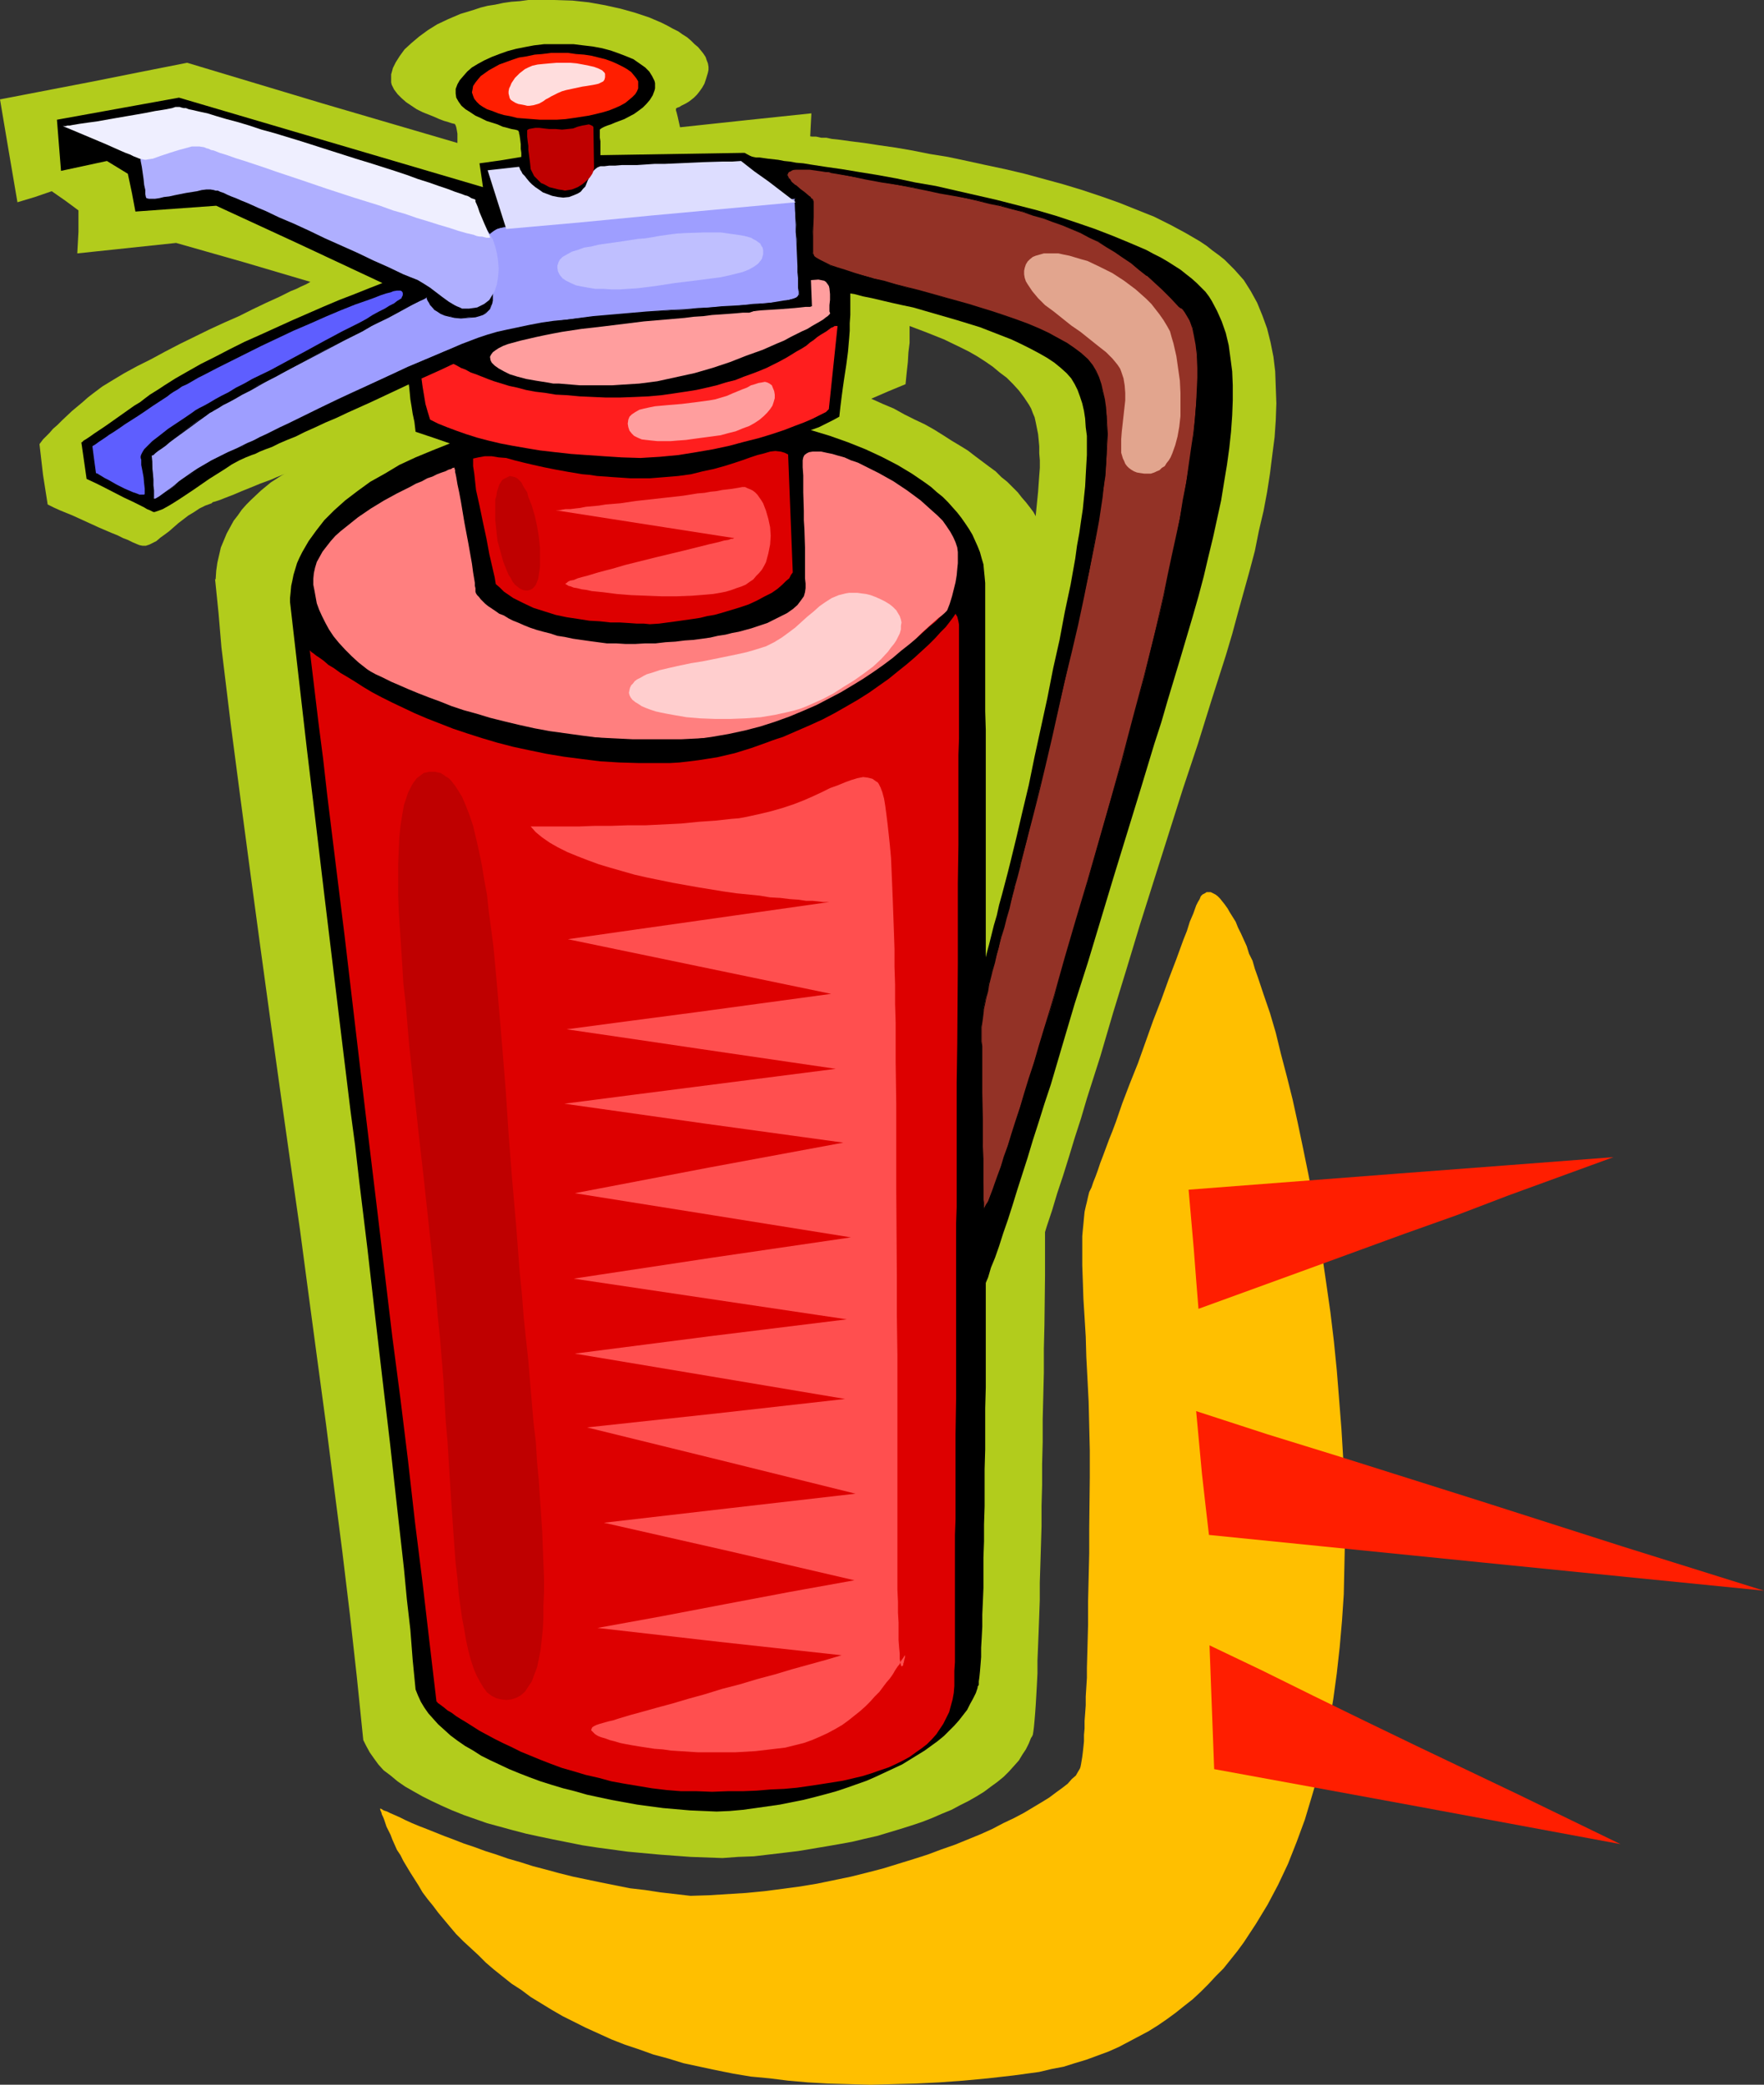 <?xml version="1.0" encoding="UTF-8" standalone="no"?>
<svg
   version="1.0"
   width="129.766mm"
   height="153.363mm"
   id="svg35"
   sodipodi:docname="Fire Extinguisher 18.wmf"
   xmlns:inkscape="http://www.inkscape.org/namespaces/inkscape"
   xmlns:sodipodi="http://sodipodi.sourceforge.net/DTD/sodipodi-0.dtd"
   xmlns="http://www.w3.org/2000/svg"
   xmlns:svg="http://www.w3.org/2000/svg">
  <rect width="100%" height="100%" fill="#333333" stroke="none"/>
  <sodipodi:namedview
     id="namedview35"
     pagecolor="#ffffff"
     bordercolor="#000000"
     borderopacity="0.25"
     inkscape:showpageshadow="2"
     inkscape:pageopacity="0.0"
     inkscape:pagecheckerboard="0"
     inkscape:deskcolor="#d1d1d1"
     inkscape:document-units="mm" />
  <defs
     id="defs1">
    <pattern
       id="WMFhbasepattern"
       patternUnits="userSpaceOnUse"
       width="6"
       height="6"
       x="0"
       y="0" />
  </defs>
  <path
     style="fill:#b2cc1c;fill-opacity:1;fill-rule:evenodd;stroke:none"
     d="m 225.593,31.511 -18.422,1.939 -18.099,1.939 -0.323,-1.454 -0.323,-1.454 -0.162,-0.646 -0.162,-0.646 -0.162,-0.485 v -0.323 -0.162 l 0.162,-0.162 0.323,-0.162 0.485,-0.162 0.485,-0.323 1.293,-0.646 0.808,-0.485 0.646,-0.485 0.808,-0.646 0.808,-0.808 0.646,-0.808 0.808,-1.131 0.646,-1.131 0.485,-1.454 0.485,-1.616 0.162,-0.808 v -0.808 l -0.162,-0.97 -0.323,-0.808 -0.323,-0.97 -0.646,-0.97 -0.646,-0.808 -0.808,-0.97 -0.97,-0.808 -0.97,-0.97 -1.131,-0.97 -1.293,-0.808 -1.131,-0.808 -1.616,-0.808 -1.454,-0.808 -1.616,-0.808 -3.394,-1.454 -3.878,-1.293 -4.04,-1.131 -4.363,-0.97 -4.525,-0.808 L 159.176,0.162 154.166,0 h -4.848 -2.424 l -2.424,0.323 -2.262,0.162 -2.262,0.323 -2.262,0.485 -2.101,0.323 -1.939,0.485 -1.939,0.646 -3.717,1.131 -3.394,1.454 -3.07,1.454 -2.586,1.616 -2.424,1.778 -2.101,1.778 -1.939,1.778 -1.293,1.778 -1.131,1.778 -0.808,1.616 -0.485,1.778 v 0.808 0.646 0.808 l 0.162,0.646 0.646,1.293 0.97,1.293 1.131,1.131 1.293,1.131 1.454,0.97 1.454,0.97 1.616,0.808 1.616,0.646 1.616,0.646 1.454,0.646 1.293,0.485 1.131,0.323 0.97,0.323 0.646,0.162 h 0.162 l 0.162,0.162 v 0 l 0.162,0.323 0.162,0.485 0.162,0.808 0.162,0.97 v 0.97 0.808 0.808 L 89.688,28.764 52.035,17.452 38.946,20.038 26.018,22.623 0,27.633 2.424,42.015 4.848,56.235 9.696,54.781 l 4.686,-1.616 3.717,2.586 3.717,2.747 v 5.979 l -0.323,5.979 27.472,-2.909 18.746,5.333 18.584,5.494 -1.131,0.646 -1.454,0.646 -1.293,0.646 -1.616,0.646 -3.232,1.616 -3.555,1.616 -3.717,1.778 -3.878,1.939 -4.04,1.778 -4.202,1.939 -8.242,4.04 -4.04,2.101 -3.878,2.101 -3.878,1.939 -3.555,1.939 -3.232,1.939 -2.909,1.778 -1.293,0.97 -1.293,0.97 -1.454,1.131 -1.454,1.293 -2.909,2.424 -2.747,2.586 -1.293,1.293 -1.293,1.131 -0.97,1.131 -0.97,0.97 -0.808,0.808 -0.485,0.646 -0.485,0.646 v 0.162 l 0.97,8.403 1.293,8.241 1.616,0.808 1.778,0.808 3.555,1.454 7.434,3.393 3.394,1.454 1.616,0.646 1.616,0.808 1.293,0.485 1.293,0.646 1.131,0.485 0.808,0.323 0.808,0.162 h 0.97 l 0.97,-0.323 0.97,-0.485 0.97,-0.485 1.131,-0.97 1.131,-0.808 1.293,-0.97 2.586,-2.262 2.747,-2.101 1.616,-0.97 1.454,-0.97 1.616,-0.808 1.778,-0.646 0.323,-0.323 0.646,-0.162 1.454,-0.485 1.616,-0.646 2.101,-0.808 2.262,-0.97 2.424,-0.97 2.747,-1.131 3.07,-1.131 1.454,-0.646 1.616,-0.646 3.394,-1.293 3.394,-1.454 3.555,-1.293 7.272,-3.07 7.434,-2.909 7.434,-3.07 3.555,-1.454 3.555,-1.454 3.555,-1.293 3.232,-1.293 3.232,-1.293 2.909,-1.293 2.909,-0.97 2.424,-1.131 2.424,-0.808 1.939,-0.808 1.778,-0.646 0.808,-0.323 0.646,-0.162 0.646,-0.323 h 0.485 l 0.485,-0.323 h 0.323 0.323 l 0.323,-0.162 0.646,-0.162 0.485,-0.162 1.454,-0.323 1.778,-0.323 2.101,-0.485 2.424,-0.485 2.586,-0.485 2.747,-0.485 3.07,-0.646 3.07,-0.646 3.394,-0.646 3.394,-0.646 7.11,-1.454 7.11,-1.454 7.272,-1.293 3.394,-0.808 3.394,-0.646 3.394,-0.646 3.07,-0.485 2.909,-0.646 2.747,-0.485 2.586,-0.485 2.101,-0.485 2.101,-0.323 1.616,-0.323 1.454,-0.323 0.485,-0.162 h 0.485 l 0.323,-0.162 h 0.323 0.162 v 0 l -0.485,-19.553 -0.646,-19.715 0.485,-9.372 z"
     id="path1" />
  <path
     style="fill:#b2cc1c;fill-opacity:1;fill-rule:evenodd;stroke:none"
     d="m 220.099,37.328 h 0.323 0.323 l 0.646,0.162 h 0.485 l 0.808,0.162 h 0.97 l 0.97,0.162 1.131,0.162 h 1.131 l 1.454,0.323 h 1.454 l 1.454,0.323 1.616,0.162 3.555,0.485 3.878,0.485 4.202,0.646 4.525,0.646 4.686,0.808 4.848,0.97 5.01,0.808 5.333,1.131 5.171,1.131 5.333,1.131 5.494,1.293 5.333,1.454 5.333,1.454 5.333,1.616 5.333,1.778 5.01,1.778 4.848,1.939 4.848,1.939 4.525,2.262 4.202,2.262 3.878,2.262 1.939,1.293 1.616,1.293 1.778,1.293 1.616,1.293 1.454,1.454 1.293,1.293 1.293,1.454 1.293,1.454 1.939,3.07 1.778,3.232 1.454,3.555 1.293,3.555 0.97,3.878 0.808,4.04 0.485,4.04 0.162,4.363 0.162,4.525 -0.162,4.686 -0.323,4.686 -0.646,5.009 -0.646,5.171 -0.808,5.171 -0.97,5.171 -1.293,5.494 -1.131,5.656 -1.454,5.494 -1.616,5.817 -1.616,5.817 -1.616,5.979 -1.778,5.979 -3.878,12.12 -3.878,12.443 -4.202,12.604 -8.08,25.532 -3.878,12.281 -3.717,12.281 -3.717,12.12 -3.555,12.12 -3.717,11.635 -1.616,5.494 -1.778,5.494 -1.616,5.333 -1.616,5.171 -1.616,4.848 -1.454,4.848 -1.454,4.363 -1.293,4.201 -1.454,3.878 -1.293,3.717 -1.131,3.232 -1.131,3.07 -0.646,1.293 -0.485,1.293 -0.485,1.131 -0.485,1.131 -0.485,0.97 -0.485,0.808 -0.323,0.808 -0.485,0.646 -0.323,0.646 -0.323,0.485 -0.323,0.323 -0.323,0.162 -0.323,0.162 h -0.323 l -0.162,-0.162 -0.162,-0.162 -0.323,-0.485 v -0.485 l -0.162,-0.646 -0.162,-0.646 -0.162,-1.939 -0.323,-2.101 -0.162,-2.424 -0.323,-2.747 -0.323,-2.909 -0.323,-3.07 -0.485,-3.393 -0.323,-3.555 -0.323,-3.717 -0.485,-3.878 -0.323,-3.878 -0.485,-4.04 -0.97,-8.565 -1.778,-17.129 -0.808,-8.403 -0.485,-4.04 -0.485,-4.04 -0.323,-3.878 -0.485,-3.878 -0.323,-3.555 -0.323,-3.393 -0.323,-3.232 -0.323,-3.07 -0.323,-2.747 -0.323,-2.424 -0.323,-2.262 -0.162,-1.939 v -0.97 -2.262 -1.293 l 0.162,-1.454 0.162,-1.454 0.162,-1.616 0.323,-1.778 0.323,-1.778 0.323,-1.778 0.323,-1.939 0.485,-2.101 0.808,-4.363 1.131,-4.525 0.97,-5.009 1.131,-5.009 1.293,-5.333 1.293,-5.333 1.293,-5.656 1.293,-5.656 2.586,-11.473 2.586,-11.473 1.131,-5.656 1.131,-5.656 0.97,-5.494 0.808,-5.494 0.808,-5.171 0.485,-4.848 0.485,-4.848 0.323,-4.525 0.162,-2.101 v -2.101 l -0.162,-1.939 v -1.939 l -0.162,-1.778 -0.162,-1.616 -0.323,-1.616 -0.323,-1.616 -0.323,-1.454 -0.485,-1.131 -0.485,-1.293 -0.646,-1.131 -1.293,-1.939 -1.454,-1.939 -1.616,-1.778 -1.778,-1.778 -1.939,-1.454 -1.939,-1.616 -2.101,-1.454 -2.262,-1.454 -2.262,-1.293 -2.262,-1.131 -4.686,-2.262 -4.848,-1.939 -4.686,-1.778 -4.525,-1.293 -2.262,-0.646 -2.101,-0.485 -2.101,-0.646 -1.939,-0.323 -1.778,-0.485 -1.616,-0.323 -1.454,-0.323 -1.454,-0.323 -1.131,-0.162 -1.131,-0.162 -0.646,-0.162 h -0.646 l -0.323,-0.162 h -0.162 l -2.424,-11.796 -2.262,-11.958 z"
     id="path2" />
  <path
     style="fill:#b2cc1c;fill-opacity:1;fill-rule:evenodd;stroke:none"
     d="m 286.678,483.168 -0.646,1.616 -0.808,1.616 -0.97,1.454 -0.97,1.616 -1.293,1.454 -1.454,1.616 -1.454,1.454 -1.778,1.454 -1.778,1.293 -1.939,1.454 -2.101,1.293 -2.262,1.293 -2.262,1.131 -2.424,1.293 -2.747,1.131 -2.586,1.131 -2.909,1.131 -2.909,0.97 -3.07,0.97 -3.232,0.97 -3.232,0.97 -3.555,0.808 -3.394,0.808 -3.555,0.646 -3.717,0.646 -3.878,0.646 -3.878,0.646 -4.04,0.485 -8.242,0.97 -4.363,0.162 -4.363,0.323 -8.888,-0.323 -8.726,-0.646 -8.726,-0.808 -8.403,-1.131 -4.202,-0.646 -8.08,-1.616 -3.878,-0.808 -3.717,-0.808 -3.717,-0.97 -3.555,-0.97 -3.555,-0.97 -3.232,-1.131 -3.232,-1.131 -3.232,-1.293 -2.909,-1.293 -2.747,-1.293 -2.586,-1.293 -2.586,-1.454 -2.262,-1.293 -2.101,-1.454 -1.939,-1.616 -1.939,-1.454 -1.454,-1.616 -1.293,-1.778 -1.131,-1.616 -0.97,-1.778 -0.808,-1.616 L 99.222,466.362 97.283,448.91 95.182,431.458 92.92,413.844 90.657,396.069 88.234,378.132 85.81,360.033 83.386,341.773 80.638,322.543 77.891,303.152 75.144,283.437 72.397,263.399 69.65,243.039 66.902,222.354 64.155,201.347 62.862,190.682 61.57,180.017 l -0.808,-9.534 -0.97,-9.534 0.162,0.162 0.162,-2.424 0.323,-2.262 0.485,-2.101 0.485,-2.101 0.808,-1.939 0.808,-1.939 0.97,-1.778 0.97,-1.778 1.131,-1.454 1.131,-1.616 1.293,-1.454 1.293,-1.293 2.747,-2.586 2.747,-2.262 2.747,-1.778 2.747,-1.616 2.424,-1.454 1.131,-0.485 1.131,-0.485 0.97,-0.485 0.808,-0.485 0.646,-0.323 0.646,-0.162 0.485,-0.323 0.323,-0.162 h 0.162 v -0.162 l -0.323,-2.909 -0.162,-3.07 0.162,-3.07 0.485,-2.909 0.646,-3.07 0.808,-3.07 1.778,-5.979 1.778,-6.302 0.97,-3.07 0.646,-3.232 0.323,-3.232 0.323,-3.232 -0.162,-3.393 -0.162,-1.616 -0.162,-1.778 -0.485,-1.293 -0.323,-1.454 v 0 l 0.323,-0.323 0.323,-0.646 0.323,-0.646 0.485,-0.808 0.646,-0.808 0.646,-0.808 0.97,-0.97 0.808,-1.131 1.131,-0.97 1.131,-1.131 1.293,-1.131 1.454,-1.293 1.454,-1.131 1.778,-1.293 1.778,-1.293 1.939,-1.293 2.262,-1.131 2.101,-1.293 2.424,-1.293 2.586,-1.131 2.747,-1.293 2.909,-1.131 3.07,-0.97 3.232,-1.131 3.394,-0.97 3.717,-0.97 3.717,-0.97 4.04,-0.808 4.04,-0.646 4.363,-0.646 4.525,-0.646 4.848,-0.323 h 5.494 5.494 l 5.171,0.162 4.848,0.323 4.848,0.485 4.525,0.323 4.525,0.646 4.04,0.646 4.04,0.646 3.878,0.808 3.555,0.808 3.555,0.808 3.232,0.808 3.07,0.97 2.909,0.97 2.747,0.97 2.424,0.97 2.424,1.131 2.262,0.97 1.939,0.97 1.778,0.97 1.778,0.97 1.454,0.97 1.293,0.97 1.293,0.808 0.97,0.97 0.808,0.808 0.808,0.646 0.485,0.646 0.485,0.646 0.162,0.646 0.162,0.485 v 3.232 2.909 l 0.162,2.747 v 2.586 l 0.162,2.424 v 4.525 l 0.162,2.262 -0.162,4.525 v 2.262 2.424 l -0.323,2.586 -0.162,2.747 -0.323,2.909 -0.323,3.232 -4.686,1.939 -4.848,2.101 3.232,1.454 3.07,1.293 2.909,1.616 2.909,1.454 2.747,1.293 2.586,1.454 2.586,1.616 2.262,1.454 2.424,1.454 2.101,1.293 2.101,1.616 1.939,1.454 1.939,1.454 1.778,1.293 1.616,1.616 1.616,1.293 1.454,1.454 1.454,1.454 1.131,1.454 1.131,1.293 1.131,1.454 0.97,1.293 0.808,1.454 0.808,1.293 0.646,1.454 0.646,1.293 0.485,1.293 0.323,1.293 0.323,1.293 0.162,1.293 0.162,1.293 0.162,1.293 v 3.555 l -0.162,1.131 v 10.827 4.04 8.726 l -0.162,4.848 v 10.665 5.656 5.979 6.141 6.302 l -0.162,6.464 v 6.787 6.949 l -0.162,6.949 v 7.272 7.272 14.705 l -0.162,15.19 -0.162,15.19 -0.162,15.352 -0.162,15.028 v 14.059 l -0.162,13.736 -0.162,6.625 v 6.625 l -0.162,6.464 -0.162,6.464 v 6.302 l -0.162,6.141 v 5.817 l -0.162,5.817 v 5.656 l -0.162,5.333 -0.162,5.333 -0.162,5.009 v 4.848 l -0.162,4.525 -0.162,4.363 -0.162,4.04 -0.162,3.878 v 3.555 l -0.162,3.232 -0.162,2.909 -0.162,2.747 -0.162,2.262 -0.162,1.939 -0.162,1.778 -0.162,1.293 -0.162,0.97 -0.323,0.646 v 0 z"
     id="path3" />
  <path
     style="fill:#000000;fill-opacity:1;fill-rule:evenodd;stroke:none"
     d="m 207.494,43.469 v 0 h 0.323 0.323 0.646 l 0.646,0.162 0.808,0.162 h 0.97 l 1.131,0.162 1.131,0.162 1.454,0.162 1.454,0.162 1.616,0.323 1.616,0.162 1.778,0.323 1.939,0.162 1.939,0.323 4.202,0.646 4.525,0.646 4.848,0.808 5.01,0.808 5.333,0.97 5.333,1.131 5.656,0.97 5.656,1.293 11.312,2.586 5.656,1.454 5.656,1.454 5.494,1.616 5.333,1.778 5.171,1.778 5.01,1.939 4.686,1.939 4.525,1.939 2.101,1.131 1.939,0.97 1.939,1.131 1.778,1.131 1.778,1.131 1.616,1.293 1.454,1.131 1.454,1.293 1.293,1.293 1.131,1.131 0.97,1.293 0.808,1.293 1.454,2.747 1.293,2.909 1.131,3.232 0.808,3.393 0.485,3.555 0.485,3.717 0.162,3.878 v 4.201 l -0.162,4.201 -0.323,4.525 -0.485,4.525 -0.646,4.686 -0.808,4.848 -0.808,5.009 -1.131,5.171 -1.131,5.171 -1.293,5.333 -1.293,5.494 -1.454,5.494 -1.616,5.656 -3.394,11.473 -3.555,11.796 -1.778,6.141 -1.939,5.979 -3.717,12.281 -7.595,24.724 -7.11,23.593 -3.717,11.635 -3.394,11.473 -1.616,5.494 -1.616,5.494 -1.778,5.333 -1.616,5.171 -1.616,5.009 -1.454,4.848 -1.454,4.525 -1.454,4.525 -1.293,4.201 -1.293,4.04 -1.293,3.717 -1.131,3.555 -1.131,3.232 -1.131,2.747 -0.808,2.747 -0.97,2.262 -0.323,0.97 -0.485,0.97 -0.323,0.808 -0.323,0.808 -0.323,0.646 -0.323,0.485 -0.323,0.485 -0.162,0.323 -0.162,0.323 -0.323,0.162 -0.162,0.162 h -0.162 v -0.323 l -0.162,-0.162 v -0.323 -0.485 -1.131 l -0.162,-1.454 v -1.616 -1.616 -1.939 -2.101 -2.101 l -0.162,-2.262 v -4.848 l -0.162,-5.171 v -5.494 l -0.162,-10.988 -0.162,-5.333 v -5.171 l -0.162,-5.009 v -2.262 -2.101 -2.101 l -0.162,-1.939 v -1.778 -1.616 -2.747 -1.131 -1.293 l 0.162,-1.293 0.162,-1.454 0.323,-1.454 0.323,-1.616 0.323,-1.616 0.323,-1.778 0.323,-1.939 0.485,-1.939 0.485,-2.101 0.485,-2.101 0.646,-2.101 0.646,-2.262 0.646,-2.586 0.646,-2.424 0.646,-2.586 0.646,-2.586 0.808,-2.747 0.646,-2.909 0.808,-2.909 0.808,-3.07 0.808,-3.07 0.808,-3.232 1.616,-6.625 1.616,-6.949 1.778,-7.433 1.616,-7.918 3.555,-16.321 1.616,-8.241 1.778,-7.918 1.454,-7.757 1.616,-7.595 1.293,-7.272 0.485,-3.555 0.646,-3.555 0.485,-3.393 0.485,-3.232 0.323,-3.232 0.323,-3.07 0.162,-3.07 0.162,-2.909 0.162,-2.747 v -2.747 -2.586 l -0.323,-2.424 -0.162,-2.424 -0.323,-2.101 -0.485,-2.101 -0.646,-1.939 -0.646,-1.778 -0.808,-1.616 -0.97,-1.616 -1.293,-1.454 -1.616,-1.454 -1.778,-1.454 -1.939,-1.293 -2.262,-1.293 -2.424,-1.293 -2.586,-1.293 -2.747,-1.293 -2.909,-1.131 -2.909,-1.131 -2.909,-1.131 -6.302,-1.939 -6.141,-1.778 -6.141,-1.778 -3.07,-0.646 -2.909,-0.646 -2.747,-0.646 -2.747,-0.646 -2.424,-0.485 -2.424,-0.646 -2.101,-0.323 -1.939,-0.323 -1.616,-0.323 -1.454,-0.323 -1.131,-0.162 -0.808,-0.162 -0.485,-0.162 h -0.323 L 217.675,61.891 Z"
     id="path4" />
  <path
     style="fill:#000000;fill-opacity:1;fill-rule:evenodd;stroke:none"
     d="m 271.811,469.271 -0.485,1.454 -0.808,1.616 -0.808,1.454 -0.808,1.616 -1.131,1.454 -1.131,1.454 -1.293,1.454 -1.454,1.454 -1.454,1.454 -1.778,1.454 -1.778,1.293 -1.778,1.293 -4.202,2.586 -2.101,1.293 -2.424,1.131 -2.424,1.131 -2.424,1.131 -2.586,1.131 -2.747,0.97 -2.747,0.97 -2.909,0.97 -2.909,0.808 -3.07,0.808 -3.232,0.808 -3.232,0.646 -3.232,0.646 -3.394,0.485 -3.394,0.485 -3.555,0.485 -3.555,0.323 -3.717,0.162 -7.434,-0.323 -7.434,-0.646 -7.272,-0.97 -7.11,-1.293 -6.787,-1.454 -3.394,-0.97 -3.232,-0.808 -3.232,-0.97 -3.07,-0.97 -3.07,-1.131 -2.909,-1.131 -2.747,-1.131 -2.747,-1.293 -2.424,-1.131 -2.586,-1.293 -2.262,-1.454 -2.262,-1.293 -2.101,-1.454 -1.939,-1.454 -1.778,-1.616 -1.616,-1.454 -1.454,-1.616 -1.293,-1.454 -1.131,-1.616 -0.97,-1.616 -0.808,-1.778 -0.646,-1.616 v 0 l -0.808,-8.241 -0.646,-8.403 -0.97,-8.403 -0.808,-8.565 -1.939,-17.291 -1.939,-17.614 -2.101,-17.775 -2.101,-18.099 -2.101,-18.422 -2.262,-18.583 -1.131,-9.857 -1.293,-9.696 -2.424,-19.876 -2.424,-20.038 -2.424,-20.038 -2.424,-20.361 -2.424,-20.199 -4.686,-40.883 v -1.131 0 l 0.162,-1.616 0.162,-1.778 0.323,-1.454 0.323,-1.616 0.485,-1.616 0.485,-1.616 0.646,-1.454 0.808,-1.616 1.778,-3.07 2.101,-2.909 2.262,-2.909 2.747,-2.747 3.07,-2.747 3.394,-2.586 3.555,-2.586 4.04,-2.262 4.04,-2.424 4.525,-2.101 4.686,-1.939 4.848,-1.939 -4.686,-1.616 -4.848,-1.616 -0.323,-2.747 -0.485,-2.262 -0.323,-2.101 -0.323,-1.939 -0.162,-1.778 -0.162,-1.616 -0.485,-3.07 -0.323,-3.232 -0.162,-1.778 -0.323,-1.778 -0.323,-2.262 -0.323,-2.262 -0.323,-2.586 -0.162,-1.454 -0.323,-1.616 -0.323,-1.293 -0.323,-1.131 v 0 l 0.323,-0.485 0.162,-0.485 0.323,-0.646 0.485,-0.646 0.485,-0.808 0.646,-0.808 0.646,-0.808 0.808,-0.97 0.808,-0.97 0.97,-1.131 1.131,-0.97 1.131,-1.131 1.293,-1.131 1.454,-1.131 1.454,-1.131 1.616,-1.131 1.778,-1.131 1.939,-1.131 1.939,-1.131 2.262,-1.131 2.262,-1.131 2.424,-1.131 2.424,-0.97 2.747,-0.97 2.747,-0.97 3.07,-0.808 3.07,-0.808 3.394,-0.646 3.394,-0.646 3.717,-0.646 3.717,-0.485 3.878,-0.323 h 4.686 4.525 l 4.202,0.323 4.04,0.323 3.878,0.323 3.717,0.485 3.555,0.646 3.232,0.646 3.232,0.646 2.909,0.808 2.909,0.808 2.747,0.808 2.424,0.97 2.424,0.97 2.101,0.97 2.101,0.97 1.939,0.97 1.778,0.97 1.616,0.97 1.454,0.97 1.293,0.97 1.293,0.97 1.131,0.97 0.97,0.97 0.808,0.808 0.646,0.808 0.646,0.808 0.485,0.646 0.323,0.646 0.323,0.646 0.162,0.485 v 0.485 5.656 2.424 l -0.162,2.262 v 2.101 l -0.162,2.101 -0.323,3.717 -0.485,3.717 -0.323,2.101 -0.323,2.101 -0.323,2.262 -0.323,2.424 -0.323,2.586 -0.323,2.909 -1.778,0.97 -1.939,0.97 -1.939,0.97 -2.262,0.808 5.333,1.616 5.01,1.778 4.848,1.939 4.525,2.101 4.363,2.262 4.04,2.424 3.555,2.424 1.778,1.293 1.616,1.454 1.616,1.293 1.454,1.454 1.293,1.454 1.293,1.454 1.131,1.454 1.131,1.616 0.97,1.454 0.97,1.616 1.454,3.232 0.646,1.616 0.485,1.778 0.485,1.616 0.162,1.778 0.162,1.616 0.162,1.778 v 14.544 3.717 17.452 l 0.162,5.171 v 22.462 6.141 25.855 6.787 70.778 13.089 12.928 12.604 6.141 5.979 l -0.162,5.817 v 5.817 5.656 l -0.162,5.494 v 5.171 5.171 l -0.162,5.009 v 4.686 l -0.162,4.525 v 4.363 4.04 l -0.162,3.878 -0.162,3.555 v 3.393 l -0.162,3.07 -0.162,2.747 v 2.586 l -0.162,2.101 -0.162,1.939 -0.162,1.616 -0.162,1.131 v 0.97 l -0.323,0.485 z"
     id="path5" />
  <path
     style="fill:#dd0000;fill-opacity:1;fill-rule:evenodd;stroke:none"
     d="m 180.669,173.553 -1.616,-0.162 h -1.939 l -2.262,-0.162 -2.586,-0.162 h -2.586 l -2.909,-0.323 -2.909,-0.162 -3.07,-0.485 -3.232,-0.485 -3.07,-0.646 -3.07,-0.97 -3.07,-0.97 -2.747,-1.293 -2.909,-1.454 -2.586,-1.778 -1.131,-1.131 -1.131,-0.97 -0.323,-1.939 -0.485,-2.101 -0.97,-4.201 -0.808,-4.363 -0.97,-4.525 -0.97,-4.686 -0.97,-4.363 -0.485,-4.525 -0.323,-2.101 v -2.101 l 1.454,-0.323 1.778,-0.323 h 1.939 l 1.939,0.323 2.101,0.162 2.262,0.646 2.586,0.646 2.747,0.646 2.909,0.646 3.232,0.646 3.555,0.646 3.878,0.646 1.939,0.162 2.101,0.323 2.262,0.162 2.262,0.162 2.424,0.162 2.424,0.162 h 5.333 l 4.04,-0.323 3.878,-0.323 3.555,-0.485 3.232,-0.808 3.07,-0.646 2.909,-0.808 2.586,-0.808 2.424,-0.808 2.262,-0.808 0.97,-0.323 0.97,-0.323 1.939,-0.485 1.616,-0.485 1.454,-0.162 1.454,0.162 1.131,0.323 0.97,0.485 0.646,16.483 0.646,16.321 -0.485,0.646 -0.485,0.97 -0.97,0.808 -0.97,0.97 -1.293,1.131 -1.616,1.131 -1.939,0.97 -2.101,1.131 -2.424,1.131 -2.909,0.97 -3.232,0.97 -1.616,0.485 -1.778,0.485 -1.939,0.323 -1.939,0.485 -2.101,0.323 -2.262,0.323 -2.262,0.323 -4.848,0.646 z"
     id="path6" />
  <path
     style="fill:#ff7f7f;fill-opacity:1;fill-rule:evenodd;stroke:none"
     d="m 126.371,129.922 -0.162,0.162 h -0.323 l -0.485,0.323 -0.646,0.162 -0.97,0.485 -0.97,0.323 -1.293,0.485 -1.293,0.646 -1.454,0.485 -1.454,0.808 -1.616,0.646 -1.778,0.97 -3.555,1.778 -3.555,1.939 -3.717,2.262 -3.555,2.424 -3.232,2.586 -1.616,1.293 -1.454,1.293 -1.293,1.454 -1.131,1.454 -1.131,1.454 -0.808,1.454 -0.808,1.454 -0.485,1.616 -0.323,1.454 -0.162,1.616 v 1.616 l 0.323,1.616 0.323,1.778 0.323,1.778 0.646,1.778 0.808,1.778 0.97,1.939 0.97,1.778 1.293,1.939 1.454,1.778 1.778,1.939 1.778,1.778 1.939,1.778 2.262,1.778 2.424,1.778 2.586,1.778 2.909,1.616 3.07,1.616 3.232,1.454 3.717,1.616 3.717,1.293 4.04,1.293 4.202,1.293 4.525,1.131 4.848,0.97 5.01,0.97 5.494,0.808 5.494,0.646 5.979,0.646 6.141,0.323 6.626,0.323 h 6.787 3.394 3.232 l 3.232,-0.162 3.232,-0.162 3.07,-0.162 2.909,-0.323 2.909,-0.323 2.747,-0.323 2.747,-0.485 2.747,-0.485 2.424,-0.323 2.586,-0.646 4.686,-1.131 4.363,-1.293 4.202,-1.616 3.878,-1.454 3.394,-1.778 3.394,-1.778 3.07,-1.778 2.747,-2.101 2.586,-1.939 2.262,-2.101 2.101,-2.101 1.939,-2.101 1.616,-2.262 1.454,-2.101 1.454,-2.262 0.97,-2.101 1.131,-2.262 0.808,-2.101 0.646,-2.101 0.485,-1.939 0.485,-1.939 0.323,-1.939 0.162,-1.778 0.162,-1.616 v -1.616 -1.454 l -0.162,-1.293 -0.485,-1.454 -0.646,-1.454 -0.808,-1.454 -0.97,-1.454 -1.131,-1.616 -1.454,-1.454 -1.454,-1.293 -1.616,-1.454 -1.616,-1.454 -3.717,-2.747 -3.878,-2.586 -4.04,-2.262 -3.878,-1.939 -1.939,-0.97 -1.939,-0.646 -1.778,-0.808 -1.778,-0.485 -1.616,-0.485 -1.616,-0.323 -1.454,-0.323 h -1.293 -1.131 l -0.97,0.162 -0.646,0.323 -0.646,0.485 -0.323,0.646 -0.162,0.808 v 1.939 l 0.162,2.262 v 2.262 2.424 l 0.162,5.171 v 2.586 l 0.162,2.586 0.162,5.009 v 2.424 2.262 2.101 1.778 l 0.162,1.454 v 1.293 l -0.162,1.131 -0.323,1.131 -0.808,1.131 -0.97,1.293 -1.293,1.131 -1.616,1.131 -1.939,0.97 -2.262,1.131 -1.293,0.646 -1.454,0.485 -1.454,0.485 -1.454,0.485 -1.778,0.485 -1.778,0.485 -1.778,0.323 -1.939,0.485 -2.101,0.323 -2.101,0.485 -2.262,0.323 -2.424,0.323 -2.424,0.162 -2.586,0.323 -2.747,0.162 -2.747,0.323 h -2.909 l -2.747,0.162 h -2.747 l -2.586,-0.162 h -2.586 l -2.424,-0.323 -2.424,-0.323 -2.262,-0.323 -2.262,-0.323 -2.262,-0.485 -2.101,-0.323 -1.939,-0.646 -1.939,-0.485 -1.778,-0.485 -1.939,-0.646 -1.616,-0.646 -1.454,-0.646 -1.616,-0.646 -1.293,-0.646 -1.293,-0.808 -1.293,-0.485 -1.131,-0.808 -0.97,-0.646 -0.97,-0.646 -0.808,-0.646 -0.646,-0.646 -0.646,-0.646 -0.485,-0.646 -0.485,-0.485 -0.323,-0.485 -0.162,-0.485 v -0.485 -0.485 l -0.162,-0.646 v -0.808 l -0.162,-0.97 -0.162,-0.97 -0.162,-0.97 -0.323,-2.424 -0.485,-2.747 -0.485,-2.747 -1.131,-5.979 -0.485,-2.909 -0.485,-2.909 -0.485,-2.586 -0.485,-2.262 -0.162,-0.97 -0.162,-0.97 -0.162,-0.808 -0.162,-0.646 v -0.485 l -0.162,-0.485 v -0.162 z"
     id="path7" />
  <path
     style="fill:#dd0000;fill-opacity:1;fill-rule:evenodd;stroke:none"
     d="m 86.133,180.825 0.162,0.162 0.323,0.323 0.485,0.323 0.808,0.646 0.97,0.646 1.131,0.808 1.293,1.131 1.616,0.97 1.778,1.293 1.939,1.131 2.101,1.293 2.262,1.454 2.424,1.454 2.747,1.454 2.909,1.454 3.07,1.454 3.07,1.454 3.394,1.454 3.717,1.454 3.717,1.454 3.878,1.293 4.04,1.293 4.363,1.293 4.363,1.131 4.525,0.97 4.686,0.97 4.848,0.808 5.01,0.646 5.171,0.646 5.333,0.323 5.494,0.162 h 5.494 2.909 l 2.747,-0.162 2.747,-0.323 2.586,-0.323 5.171,-0.808 4.848,-1.131 4.686,-1.454 4.525,-1.616 4.363,-1.778 4.04,-1.939 3.878,-2.101 3.717,-2.262 3.555,-2.262 3.232,-2.424 3.07,-2.424 3.07,-2.262 2.747,-2.424 2.586,-2.262 2.424,-2.262 2.262,-2.101 1.939,-1.939 1.939,-1.939 1.778,-1.616 1.616,-1.454 1.293,-1.131 1.293,-0.808 0.97,-0.646 0.485,-0.162 0.485,-0.162 h 0.485 l 0.323,0.162 0.323,0.162 0.323,0.323 0.162,0.323 0.323,0.485 0.162,0.646 0.162,0.646 0.162,0.97 v 0.808 1.131 1.131 5.656 3.232 7.272 3.878 8.565 l -0.162,4.525 v 9.534 5.009 10.504 l -0.162,10.665 v 10.988 11.15 l -0.162,22.3 -0.162,10.988 v 10.504 5.171 4.848 4.848 4.686 4.525 l -0.162,4.525 v 9.373 9.696 9.857 19.876 l -0.162,9.857 v 9.696 9.211 4.686 l -0.162,4.363 v 12.443 3.878 7.11 3.393 8.565 l -0.162,2.424 v 2.101 2.101 l -0.162,1.939 -0.323,1.778 -0.485,1.778 -0.485,1.778 -0.808,1.616 -0.808,1.616 -0.97,1.454 -0.97,1.454 -1.293,1.454 -1.293,1.293 -1.454,1.131 -1.616,1.131 -1.778,1.293 -1.778,0.97 -1.939,0.97 -2.101,0.97 -2.424,0.808 -2.262,0.808 -2.586,0.808 -2.747,0.646 -2.747,0.646 -3.07,0.485 -3.07,0.485 -3.232,0.485 -3.394,0.485 -3.555,0.323 -3.717,0.162 -3.878,0.323 -3.878,0.162 h -4.202 l -4.363,0.162 -4.202,-0.162 h -4.363 l -4.04,-0.323 -4.04,-0.485 -3.878,-0.646 -3.878,-0.646 -3.555,-0.646 -3.555,-0.97 -3.555,-0.808 -3.232,-0.97 -3.394,-0.97 -3.07,-1.131 -2.909,-1.131 -2.747,-1.131 -2.747,-1.131 -2.586,-1.293 -2.424,-1.131 -2.262,-1.131 -2.101,-1.131 -2.101,-1.131 -1.778,-1.131 -1.778,-1.131 -1.616,-0.97 -1.293,-0.808 -1.293,-0.97 -1.131,-0.646 -0.97,-0.808 -0.646,-0.485 -0.646,-0.485 -0.485,-0.323 -0.162,-0.323 h -0.162 l -1.939,-16.483 -1.939,-16.644 -2.101,-16.806 -1.939,-17.129 -2.101,-17.129 -2.262,-17.291 -2.101,-17.614 -2.101,-17.614 -2.262,-18.745 -2.262,-18.907 -2.262,-19.23 -2.262,-19.23 -2.424,-19.553 -2.424,-19.715 -1.131,-10.019 -1.293,-10.019 z"
     id="path8" />
  <path
     style="fill:#ff9e9e;fill-opacity:1;fill-rule:evenodd;stroke:none"
     d="m 230.765,86.938 v 0.323 l -0.323,0.323 -0.323,0.323 -0.485,0.323 -0.808,0.646 -0.808,0.485 -1.131,0.646 -1.131,0.646 -1.293,0.808 -1.454,0.646 -1.616,0.808 -1.616,0.808 -1.778,0.97 -1.939,0.808 -4.04,1.778 -4.525,1.616 -4.525,1.778 -4.848,1.616 -5.01,1.454 -5.171,1.131 -5.171,1.131 -5.01,0.646 -2.586,0.162 -2.586,0.162 -2.424,0.162 h -2.262 -4.525 -2.101 l -1.939,-0.162 -1.939,-0.162 -1.939,-0.162 h -1.616 l -1.778,-0.323 -3.07,-0.485 -2.747,-0.485 -2.424,-0.646 -2.101,-0.646 -1.616,-0.808 -1.454,-0.808 -1.131,-0.808 -0.808,-0.808 -0.323,-0.646 -0.162,-0.97 0.323,-0.646 0.485,-0.646 0.646,-0.485 0.97,-0.646 1.293,-0.646 1.293,-0.485 1.778,-0.485 1.778,-0.485 2.101,-0.485 2.101,-0.485 2.262,-0.485 2.424,-0.485 2.586,-0.485 5.333,-0.808 5.656,-0.646 11.797,-1.454 5.656,-0.485 5.656,-0.485 2.586,-0.323 2.586,-0.162 2.424,-0.323 2.424,-0.162 2.262,-0.162 2.101,-0.162 1.778,-0.162 h 1.778 l 0.97,-0.323 0.97,-0.323 0.97,-0.323 0.97,-0.646 1.778,-1.454 0.808,-0.808 0.97,-0.808 1.131,-0.808 1.131,-0.808 1.131,-0.646 1.293,-0.646 1.616,-0.646 1.616,-0.485 1.778,-0.323 2.101,-0.162 0.808,0.162 0.808,0.162 0.485,0.323 0.485,0.646 0.323,0.485 0.162,0.646 0.162,1.616 v 1.616 l -0.162,1.454 v 1.778 z"
     id="path9" />
  <path
     style="fill:#ff1e1e;fill-opacity:1;fill-rule:evenodd;stroke:none"
     d="m 178.083,127.337 -5.171,-0.162 -5.01,-0.323 -4.686,-0.323 -4.525,-0.323 -4.363,-0.485 -4.202,-0.485 -3.878,-0.646 -3.717,-0.646 -3.394,-0.646 -3.394,-0.808 -3.07,-0.808 -3.07,-0.97 -2.747,-0.97 -2.586,-0.97 -2.424,-0.97 -2.262,-1.131 -0.646,-2.101 -0.646,-2.262 -0.808,-4.848 -0.323,-2.424 -0.323,-2.424 -0.323,-2.262 v -2.262 l 0.808,-0.162 h 0.646 l 1.616,0.323 1.616,0.485 1.778,0.808 0.808,0.323 0.97,0.646 2.262,1.131 1.131,0.646 1.293,0.485 1.454,0.808 1.454,0.485 1.616,0.646 1.616,0.646 1.778,0.646 2.101,0.646 2.101,0.646 2.262,0.485 2.424,0.646 2.586,0.485 2.747,0.323 2.909,0.485 3.232,0.162 3.394,0.323 3.555,0.162 3.717,0.162 h 4.04 l 4.363,-0.162 3.555,-0.162 3.555,-0.323 3.394,-0.485 3.232,-0.485 3.07,-0.485 2.909,-0.646 2.747,-0.646 2.586,-0.808 2.586,-0.646 2.424,-0.97 2.262,-0.808 2.101,-0.808 1.939,-0.808 1.939,-0.97 1.616,-0.808 1.778,-0.97 1.616,-0.97 1.293,-0.808 1.454,-0.808 1.293,-0.808 1.131,-0.97 0.97,-0.646 0.97,-0.808 0.97,-0.646 0.808,-0.485 0.808,-0.485 0.646,-0.485 0.646,-0.485 0.485,-0.162 0.485,-0.323 h 0.323 0.485 l -2.424,23.108 -0.162,0.162 -0.323,0.323 -0.323,0.323 -0.646,0.323 -1.293,0.646 -0.97,0.485 -0.97,0.485 -1.131,0.485 -1.131,0.485 -1.293,0.485 -1.293,0.485 -2.909,1.131 -3.394,1.131 -3.717,1.131 -3.878,0.97 -4.202,1.131 -4.525,0.97 -4.686,0.808 -5.01,0.808 -5.171,0.485 z"
     id="path10" />
  <path
     style="fill:#ff4f4f;fill-opacity:1;fill-rule:evenodd;stroke:none"
     d="m 147.541,229.788 h 2.747 1.131 5.979 1.778 1.939 l 4.202,-0.162 h 4.525 l 4.848,-0.162 h 4.848 l 9.858,-0.485 4.848,-0.485 4.686,-0.323 4.363,-0.485 2.101,-0.162 1.778,-0.323 3.717,-0.808 3.394,-0.808 3.394,-0.97 2.909,-0.97 2.909,-1.131 2.586,-1.131 2.424,-1.131 2.262,-1.131 2.262,-0.808 1.939,-0.808 1.778,-0.646 1.616,-0.485 1.616,-0.323 1.293,0.162 1.293,0.323 1.131,0.808 0.323,0.162 0.323,0.485 0.485,0.97 0.485,1.293 0.485,1.778 0.323,1.939 0.323,2.424 0.323,2.586 0.323,2.909 0.323,3.07 0.323,3.555 0.162,3.717 0.162,3.878 0.162,4.04 0.162,4.363 0.162,4.525 0.162,4.848 v 4.848 l 0.162,5.009 v 5.333 l 0.162,5.333 v 5.333 5.656 l 0.162,11.473 v 11.635 11.958 l 0.162,23.916 v 11.15 l 0.162,11.15 v 31.349 4.848 17.775 3.878 7.433 l 0.162,3.393 v 3.07 l 0.162,2.747 v 2.586 2.262 l 0.162,2.101 0.162,1.616 v 1.454 l 0.162,0.97 0.162,0.808 0.162,0.323 h 0.162 l 0.162,-0.162 0.162,-0.162 v -0.323 l 0.162,-0.485 0.162,-0.808 0.162,-0.485 v -0.485 -0.162 0 l -0.162,0.162 -0.162,0.323 -0.323,0.485 -0.485,0.646 -0.323,0.808 -0.646,0.808 -0.646,0.97 -0.646,1.131 -0.808,1.131 -0.97,1.131 -0.97,1.293 -0.97,1.293 -1.293,1.293 -1.293,1.454 -1.293,1.293 -1.454,1.293 -1.616,1.293 -1.616,1.293 -1.778,1.293 -1.939,1.131 -2.101,1.131 -2.101,0.97 -2.262,0.97 -2.262,0.808 -2.586,0.646 -2.586,0.646 -2.747,0.323 -5.494,0.646 -5.494,0.323 h -5.494 -5.171 l -5.01,-0.323 -2.424,-0.162 -2.262,-0.323 -2.262,-0.162 -2.101,-0.323 -2.101,-0.323 -1.939,-0.323 -1.778,-0.323 -1.616,-0.323 -1.616,-0.485 -1.293,-0.323 -1.293,-0.485 -1.131,-0.323 -0.808,-0.323 -0.808,-0.485 -0.485,-0.485 -0.323,-0.323 -0.323,-0.323 0.162,-0.485 0.162,-0.323 0.485,-0.323 0.646,-0.323 0.97,-0.323 1.131,-0.323 1.131,-0.323 1.454,-0.323 1.454,-0.485 1.616,-0.485 1.616,-0.485 1.778,-0.485 1.778,-0.485 4.04,-1.131 4.202,-1.131 4.363,-1.293 4.686,-1.293 4.686,-1.454 5.01,-1.293 4.848,-1.454 4.848,-1.293 4.848,-1.454 4.686,-1.293 4.686,-1.293 4.363,-1.293 -33.936,-3.717 -16.968,-1.939 -16.968,-1.939 17.776,-3.232 17.776,-3.393 17.938,-3.393 17.938,-3.232 -34.744,-8.08 -34.906,-7.918 34.906,-4.04 35.067,-4.04 -37.168,-9.211 -37.491,-9.211 35.875,-3.878 35.875,-4.04 -37.491,-6.302 -37.653,-6.302 37.653,-4.848 37.976,-4.686 -37.976,-5.656 -37.976,-5.656 19.23,-2.909 19.23,-2.909 38.622,-5.656 -38.299,-6.141 -38.461,-6.141 18.584,-3.555 18.584,-3.555 37.491,-6.949 -38.784,-5.333 -38.784,-5.494 18.746,-2.424 18.907,-2.424 37.814,-4.848 -37.491,-5.494 -18.584,-2.747 -18.746,-2.747 18.261,-2.424 18.422,-2.424 36.845,-5.009 -73.205,-15.19 18.099,-2.586 18.261,-2.586 36.36,-5.171 h -0.162 -0.646 -0.97 l -1.293,-0.162 -1.616,-0.162 h -1.778 l -2.101,-0.323 -2.424,-0.162 -2.586,-0.323 -2.909,-0.162 -2.909,-0.485 -3.232,-0.323 -3.232,-0.323 -3.394,-0.485 -6.949,-1.131 -7.272,-1.293 -7.11,-1.454 -3.555,-0.808 -3.394,-0.97 -3.394,-0.97 -3.232,-0.97 -3.07,-1.131 -2.909,-1.131 -2.747,-1.131 -2.586,-1.293 -2.262,-1.293 -2.101,-1.454 -1.778,-1.454 z"
     id="path11" />
  <path
     style="fill:#bf0000;fill-opacity:1;fill-rule:evenodd;stroke:none"
     d="m 120.23,214.598 h 0.808 l 0.646,0.162 0.808,0.162 0.808,0.485 0.646,0.485 0.808,0.485 0.646,0.646 1.131,1.454 0.646,0.97 1.293,2.101 0.97,2.262 1.131,2.909 0.97,2.909 0.808,3.393 0.808,3.555 0.808,3.878 0.646,4.04 0.808,4.363 0.485,4.686 0.646,4.686 0.646,5.009 0.485,5.171 0.485,5.333 0.485,5.656 0.485,5.656 0.485,5.817 0.485,5.979 0.485,5.979 0.808,12.281 0.97,12.604 1.131,12.928 0.97,12.766 0.646,6.464 0.485,6.302 0.646,6.141 0.646,5.979 0.485,5.979 0.485,5.656 0.485,5.656 0.646,5.494 0.323,5.333 0.485,5.171 0.323,5.009 0.323,4.686 0.323,4.686 0.162,4.363 0.162,4.363 0.162,4.04 v 3.878 l -0.162,3.717 v 3.393 l -0.162,3.232 -0.323,3.07 -0.323,2.747 -0.485,2.586 -0.485,2.262 -0.808,2.101 -0.646,1.778 -0.97,1.454 -0.97,1.454 -1.131,0.97 -1.131,0.646 -1.454,0.485 -1.454,0.162 -1.454,-0.162 -1.293,-0.323 -1.293,-0.646 -1.293,-0.97 -0.97,-1.293 -0.97,-1.616 -0.97,-1.778 -0.808,-1.939 -0.808,-2.424 -0.646,-2.424 -0.646,-2.909 -0.485,-2.909 -0.646,-3.393 -0.485,-3.393 -0.485,-3.717 -0.323,-3.878 -0.485,-4.201 -0.323,-4.201 -0.323,-4.525 -0.323,-4.686 -0.323,-4.848 -0.323,-5.009 -0.323,-5.171 -0.323,-5.333 -0.485,-5.494 -0.323,-5.656 -0.323,-5.817 -0.485,-5.979 -0.485,-5.979 -0.646,-6.141 -0.485,-6.302 -0.646,-6.464 -2.747,-25.532 -1.454,-12.766 -1.293,-12.12 -0.646,-6.141 -0.646,-5.817 -0.485,-5.817 -0.485,-5.817 -0.646,-5.494 -0.323,-5.333 -0.323,-5.171 -0.323,-4.848 -0.323,-4.848 -0.162,-4.686 v -4.363 -4.04 l 0.162,-3.878 0.162,-3.555 0.323,-3.232 0.485,-3.07 0.485,-2.747 0.808,-2.424 0.323,-0.97 0.485,-0.97 0.485,-0.97 0.485,-0.808 0.485,-0.646 0.485,-0.646 0.646,-0.485 0.646,-0.485 0.646,-0.485 0.808,-0.162 0.646,-0.162 z"
     id="path12" />
  <path
     style="fill:#bf0000;fill-opacity:1;fill-rule:evenodd;stroke:none"
     d="m 142.531,132.508 0.646,0.162 0.646,0.323 0.485,0.485 0.646,0.646 0.485,0.97 0.485,0.808 0.646,0.97 0.323,1.293 0.97,2.424 0.808,2.747 0.646,2.909 0.485,2.909 0.323,3.07 v 2.747 2.586 l -0.162,1.293 -0.162,0.97 -0.162,1.131 -0.323,0.808 -0.323,0.808 -0.485,0.646 -0.485,0.485 -0.646,0.323 -0.646,0.162 h -0.646 l -0.808,-0.162 -0.646,-0.323 -0.646,-0.485 -0.808,-0.646 -0.646,-0.808 -0.485,-0.97 -0.646,-0.97 -0.485,-1.131 -0.97,-2.424 -0.808,-2.909 -0.808,-2.909 -0.323,-2.909 -0.323,-3.07 v -2.747 -2.747 l 0.323,-1.131 0.162,-1.131 0.323,-0.97 0.323,-0.97 0.485,-0.808 0.485,-0.646 0.646,-0.323 0.646,-0.323 0.646,-0.323 z"
     id="path13" />
  <path
     style="fill:#000000;fill-opacity:1;fill-rule:evenodd;stroke:none"
     d="m 207.009,42.499 -20.038,0.323 -20.038,0.323 v -1.778 -2.101 l -0.162,-0.97 V 37.328 36.682 36.036 l 0.162,-0.162 0.485,-0.323 0.646,-0.323 0.808,-0.323 0.97,-0.323 1.131,-0.485 2.586,-0.97 2.747,-1.454 1.131,-0.808 1.293,-0.97 0.97,-0.97 0.97,-1.131 0.808,-1.293 0.485,-1.293 0.162,-0.646 V 23.754 23.108 l -0.162,-0.646 -0.646,-1.293 -0.808,-1.293 -1.131,-1.131 -1.616,-1.131 -1.616,-1.131 -1.939,-0.808 -2.101,-0.808 -2.262,-0.808 -2.424,-0.646 -2.586,-0.485 -2.747,-0.323 -2.586,-0.323 h -2.747 -2.747 -2.747 l -2.747,0.323 -2.586,0.485 -2.424,0.485 -2.424,0.646 -2.262,0.808 -2.101,0.808 -2.101,0.97 -1.778,0.97 -1.616,0.97 -1.293,1.131 -1.131,1.293 -0.97,1.131 -0.646,1.131 -0.485,1.293 v 1.293 l 0.162,1.131 0.646,1.131 0.808,1.131 1.131,0.97 1.293,0.808 1.454,0.97 1.454,0.646 1.616,0.808 3.07,0.97 1.454,0.646 1.293,0.323 1.131,0.323 0.97,0.162 0.646,0.162 0.323,0.162 v 0.162 l 0.162,0.162 v 0.323 l 0.162,0.646 0.162,1.131 0.162,1.293 v 1.293 l 0.162,1.131 v 1.131 l -5.818,0.97 -5.818,0.808 0.485,3.232 0.485,3.393 -84.517,-24.886 -16.968,3.07 -16.968,3.07 1.131,14.22 12.766,-2.747 5.818,3.555 1.131,5.333 0.97,5.171 22.462,-1.616 23.109,10.665 23.109,10.827 -3.717,1.454 -4.04,1.616 -4.202,1.616 -4.202,1.778 -8.888,3.878 -8.888,4.04 -4.363,1.939 -4.202,2.101 -4.04,2.101 -3.878,1.939 -3.717,2.101 -3.394,1.939 -3.07,1.939 -1.454,0.97 -1.293,0.808 -1.293,0.808 -1.293,0.97 -1.454,1.131 -1.616,0.97 -6.626,4.686 -1.616,1.131 -1.454,0.97 -1.454,0.97 -1.131,0.808 -0.97,0.646 -0.808,0.485 -0.323,0.323 -0.162,0.162 h -0.162 l 1.454,10.18 2.424,1.131 2.586,1.293 5.333,2.747 2.424,1.131 2.262,1.131 0.97,0.485 0.808,0.485 0.808,0.323 0.646,0.323 0.323,0.162 h 0.323 l 0.485,-0.162 0.485,-0.162 1.293,-0.485 1.454,-0.808 1.616,-0.97 1.778,-1.131 1.939,-1.293 1.939,-1.293 4.202,-2.909 4.363,-2.747 1.939,-1.293 2.101,-1.131 1.778,-0.808 1.616,-0.646 0.97,-0.323 1.293,-0.646 1.616,-0.646 1.778,-0.646 1.939,-0.97 2.262,-0.97 2.424,-0.97 2.586,-1.293 1.454,-0.646 1.454,-0.646 2.747,-1.293 3.07,-1.293 3.07,-1.454 6.464,-2.909 13.09,-6.141 6.141,-2.747 3.07,-1.454 2.909,-1.293 2.747,-1.293 2.586,-1.131 2.586,-1.293 2.262,-0.97 1.939,-0.808 1.939,-0.808 1.454,-0.646 1.293,-0.485 0.97,-0.485 0.485,-0.162 h 0.323 0.323 l 0.323,-0.162 1.131,-0.162 1.293,-0.162 1.778,-0.162 2.101,-0.162 2.262,-0.323 2.586,-0.323 2.747,-0.162 2.909,-0.323 3.232,-0.323 3.232,-0.162 3.394,-0.323 6.949,-0.646 7.11,-0.485 7.11,-0.646 3.394,-0.323 3.394,-0.323 3.232,-0.162 3.07,-0.162 3.07,-0.323 2.586,-0.162 2.586,-0.162 2.101,-0.162 2.101,-0.162 1.616,-0.162 1.454,-0.162 h 0.97 0.323 l 0.323,-0.162 h 0.162 l -0.646,-16.483 -0.485,-16.967 -8.888,-4.525 z"
     id="path14" />
  <path
     style="fill:#9e9eff;fill-opacity:1;fill-rule:evenodd;stroke:none"
     d="m 42.016,126.69 0.162,1.616 0.162,1.616 0.162,3.393 v 1.616 l 0.162,1.454 v 1.293 0.808 l 0.162,0.323 h 0.323 l 0.485,-0.323 0.646,-0.323 0.808,-0.646 0.97,-0.646 1.131,-0.808 1.293,-0.97 1.454,-1.131 1.616,-1.131 1.616,-1.131 1.778,-1.293 1.939,-1.131 2.101,-1.293 2.101,-0.97 2.262,-1.131 1.293,-0.646 1.293,-0.485 1.454,-0.646 1.454,-0.808 1.616,-0.808 1.778,-0.808 1.939,-0.808 1.778,-0.97 1.939,-0.97 2.101,-0.97 4.363,-2.101 4.525,-2.262 4.686,-2.262 4.848,-2.262 5.01,-2.424 10.019,-4.525 5.171,-2.262 4.848,-2.101 5.01,-1.939 4.686,-1.778 2.424,-0.808 2.586,-0.808 2.909,-0.646 3.07,-0.646 3.07,-0.646 3.394,-0.646 3.394,-0.485 3.555,-0.485 7.272,-0.808 7.434,-0.646 7.434,-0.646 7.272,-0.485 3.555,-0.162 3.555,-0.323 3.394,-0.323 3.07,-0.162 3.07,-0.162 2.909,-0.323 2.747,-0.162 2.586,-0.162 2.262,-0.323 1.939,-0.162 1.939,-0.323 1.454,-0.323 1.131,-0.323 0.808,-0.323 0.485,-0.323 0.162,-0.162 0.162,-0.162 v -0.97 l -0.162,-1.131 v -1.293 l -0.162,-1.454 v -1.616 -1.616 l -0.162,-3.717 -0.162,-3.878 -0.162,-1.939 V 62.537 l -0.323,-3.878 v -3.555 l -5.333,0.485 -5.494,0.646 -5.656,0.485 -5.818,0.485 -11.797,1.293 -5.818,0.646 -5.656,0.485 -5.656,0.485 -5.333,0.485 -5.171,0.646 -4.686,0.485 -2.262,0.162 -2.101,0.162 -1.939,0.162 -1.939,0.323 -1.778,0.162 -1.616,0.162 -1.454,0.162 h -1.293 l -1.131,0.323 -1.131,0.323 -0.646,0.323 -0.808,0.485 -0.485,0.646 -0.485,0.646 -0.323,0.646 -0.162,0.97 -0.162,0.808 v 0.97 l 0.162,1.939 0.323,2.101 0.97,4.363 0.323,2.101 0.162,1.939 v 0.97 0.97 l -0.162,0.808 -0.323,0.808 -0.323,0.646 -0.485,0.646 -0.646,0.485 -0.646,0.485 -0.97,0.323 -1.131,0.323 -2.101,0.162 -1.939,0.162 -1.778,-0.162 -1.454,-0.323 -1.293,-0.323 -1.131,-0.485 -0.808,-0.485 -0.808,-0.646 -0.646,-0.485 -0.485,-0.646 -0.323,-0.646 -0.323,-0.485 -0.162,-0.485 -0.162,-0.323 v -0.323 0 h -0.162 v 0 l -0.485,0.323 -0.808,0.323 -0.97,0.646 -1.293,0.646 -1.454,0.646 -1.778,0.97 -1.939,0.97 -2.101,1.131 -2.262,1.131 -2.262,1.293 -2.424,1.293 -5.333,2.747 -5.333,2.747 -5.494,2.909 -5.333,2.909 -2.586,1.293 -2.586,1.454 -2.424,1.131 -2.262,1.293 -2.101,1.131 -1.939,1.131 -1.778,0.97 -1.616,0.808 -1.293,0.808 -1.293,0.646 -0.808,0.485 -0.485,0.485 -0.97,0.646 -1.131,0.646 -1.131,0.808 -1.293,0.97 -5.171,3.878 -1.293,0.97 -1.293,0.97 -1.131,0.808 -0.808,0.646 -0.808,0.646 -0.646,0.485 -0.323,0.162 z"
     id="path15" />
  <path
     style="fill:#000000;fill-opacity:1;fill-rule:evenodd;stroke:none"
     d="m 41.854,126.69 0.162,1.616 0.162,1.616 0.162,3.393 v 1.616 l 0.162,1.454 v 1.293 l 0.162,0.97 0.162,0.323 h 0.485 l 0.323,-0.323 0.808,-0.323 1.778,-1.454 0.97,-0.808 1.293,-0.97 1.454,-0.97 1.616,-1.131 1.616,-1.293 1.939,-1.131 1.939,-1.131 1.939,-1.293 2.262,-0.97 2.262,-1.131 1.131,-0.646 1.293,-0.485 1.454,-0.808 1.616,-0.646 1.616,-0.808 1.778,-0.808 1.778,-0.808 1.778,-0.97 2.101,-0.97 2.101,-0.97 8.726,-4.363 4.848,-2.262 4.848,-2.424 5.01,-2.262 10.019,-4.525 5.01,-2.262 5.01,-2.101 4.848,-1.939 4.686,-1.778 2.424,-0.808 2.747,-0.808 h -0.162 l 2.909,-0.646 3.07,-0.646 3.07,-0.646 3.394,-0.646 3.394,-0.485 3.555,-0.485 7.272,-0.808 7.434,-0.646 7.434,-0.646 7.272,-0.646 3.555,-0.162 3.555,-0.162 3.394,-0.323 3.07,-0.162 3.07,-0.162 2.909,-0.323 2.747,-0.162 2.586,-0.323 2.262,-0.162 1.939,-0.162 1.939,-0.323 1.454,-0.323 v 0 l 1.293,-0.323 0.808,-0.323 0.485,-0.485 0.162,-0.162 v -0.162 -0.97 -1.131 -1.293 l -0.162,-1.454 v -1.616 l -0.162,-1.616 v -3.717 l -0.323,-3.878 v -1.939 l -0.162,-1.939 -0.162,-3.878 -0.162,-3.717 -5.333,0.485 -5.494,0.646 -5.656,0.485 -17.614,1.778 -5.818,0.646 -5.656,0.485 -5.656,0.485 -5.333,0.646 -5.171,0.485 -4.686,0.485 -2.262,0.162 -2.101,0.162 -1.939,0.323 -1.939,0.162 -1.778,0.162 -1.616,0.162 -1.454,0.162 -1.293,0.162 -1.131,0.162 h -0.162 l -0.97,0.323 -0.808,0.323 -0.646,0.485 v 0.162 l -0.646,0.485 -0.485,0.646 -0.162,0.808 v 0 l -0.323,0.97 v 0.808 0.97 1.939 l 0.323,2.101 0.97,4.363 0.323,2.101 0.162,1.939 v 0.97 0.97 l -0.162,0.808 v 0 l -0.162,0.808 -0.485,0.646 -0.485,0.485 h 0.162 l -0.646,0.646 v 0 l -0.808,0.323 -0.808,0.323 v 0 l -1.131,0.323 -2.101,0.323 h -1.939 l -1.778,-0.162 -1.454,-0.162 h 0.162 l -1.293,-0.485 -1.131,-0.485 -0.97,-0.485 -0.808,-0.646 v 0.162 l -0.646,-0.646 h 0.162 l -0.485,-0.646 -0.323,-0.485 -0.323,-0.646 -0.162,-0.323 -0.162,-0.485 v 0.162 -0.323 l -0.162,-0.162 h -0.162 -0.162 l -0.485,0.323 -0.646,0.323 -1.131,0.646 -1.293,0.646 -1.454,0.808 -1.616,0.808 -1.939,0.97 -2.101,1.131 -4.686,2.424 -2.424,1.293 -5.171,2.747 -5.333,2.909 -10.989,5.656 -2.586,1.293 -2.424,1.454 -2.424,1.293 -2.262,1.131 -2.101,1.131 -2.101,1.131 -1.778,0.97 -1.616,0.97 -1.293,0.646 -1.131,0.646 -0.808,0.485 -0.646,0.485 -0.808,0.646 -1.131,0.646 -1.131,0.97 -1.293,0.97 -5.333,3.878 -1.293,0.97 -1.131,0.808 -1.131,0.808 -0.97,0.808 -0.808,0.485 -0.485,0.485 -0.485,0.323 -0.162,0.162 0.162,0.162 0.162,-0.162 v 0 l 0.485,-0.162 0.485,-0.485 0.808,-0.646 0.97,-0.646 1.131,-0.808 1.131,-0.97 1.293,-0.97 5.333,-3.878 1.293,-0.97 1.131,-0.808 1.131,-0.808 0.808,-0.646 0.646,-0.323 0.808,-0.485 1.131,-0.646 1.293,-0.808 1.616,-0.808 1.778,-0.97 1.939,-1.131 2.262,-1.131 2.262,-1.293 2.262,-1.293 2.586,-1.293 2.586,-1.454 10.827,-5.656 5.494,-2.909 5.171,-2.586 2.424,-1.454 4.686,-2.262 2.101,-1.131 1.778,-0.97 1.778,-0.97 1.454,-0.808 1.293,-0.646 1.131,-0.485 0.646,-0.323 0.485,-0.323 h 0.162 -0.162 0.162 l -0.162,-0.162 v 0 0.323 0 l 0.162,0.485 0.162,0.323 0.323,0.485 0.323,0.646 0.646,0.646 0.485,0.646 v 0 l 0.808,0.485 0.97,0.646 1.131,0.485 1.293,0.323 v 0 l 1.454,0.323 1.778,0.162 1.939,-0.162 2.101,-0.162 1.131,-0.323 v 0 l 0.97,-0.323 0.808,-0.485 0.646,-0.646 0.485,-0.485 0.323,-0.808 0.323,-0.808 0.162,-0.808 v -0.97 -0.97 l -0.162,-1.939 -0.485,-2.101 -0.808,-4.363 -0.323,-2.101 -0.162,-1.939 v -0.97 l 0.162,-0.808 0.162,-0.97 v 0.162 l 0.323,-0.808 0.323,-0.646 v 0 l 0.646,-0.485 v 0 l 0.646,-0.485 0.808,-0.485 0.97,-0.323 v 0 l 1.131,-0.162 1.293,-0.162 h 1.454 l 1.616,-0.162 1.778,-0.323 1.939,-0.162 1.939,-0.162 2.101,-0.162 2.262,-0.162 4.686,-0.646 5.171,-0.485 5.333,-0.485 5.656,-0.485 5.656,-0.646 5.818,-0.646 17.614,-1.616 5.656,-0.485 5.494,-0.646 5.333,-0.485 -0.162,-0.162 0.162,3.555 0.162,3.878 v 1.939 l 0.162,1.939 0.162,3.878 0.162,3.717 v 1.616 l 0.162,1.616 v 1.454 1.293 l 0.162,1.131 v 0.97 -0.162 l -0.162,0.162 v 0.323 -0.162 l -0.485,0.485 -0.808,0.323 -1.293,0.323 h 0.162 l -1.454,0.162 -1.939,0.323 -1.939,0.323 -2.262,0.162 -2.586,0.162 -2.747,0.323 -2.909,0.162 -3.07,0.162 -3.07,0.323 -3.394,0.162 -3.555,0.323 -3.555,0.162 -7.272,0.485 -7.434,0.646 -7.434,0.646 -7.272,0.97 -3.555,0.323 -3.394,0.485 -3.394,0.646 -3.07,0.646 -3.07,0.646 -2.909,0.646 v 0 l -2.747,0.808 -2.424,0.808 -4.686,1.778 -4.848,2.101 -5.01,2.101 -5.01,2.101 -10.019,4.686 -5.01,2.262 -4.848,2.262 -4.686,2.262 -8.888,4.363 -2.101,0.97 -1.939,0.97 -1.939,0.97 -1.778,0.808 -1.778,0.97 -1.616,0.646 -1.616,0.808 -1.293,0.646 -1.454,0.646 -1.131,0.485 -2.262,1.131 -2.262,1.131 -1.939,1.131 -1.939,1.131 -1.939,1.293 -1.616,1.131 -1.616,1.131 -1.293,1.131 -1.293,0.97 -1.131,0.808 -1.778,1.293 -0.808,0.485 -0.323,0.162 v 0 h -0.323 l 0.162,0.162 -0.162,-0.323 v 0 -0.808 -1.293 l -0.162,-1.454 v -1.616 l -0.323,-3.393 v -1.616 l -0.162,-1.616 -0.162,0.162 z"
     id="path16" />
  <path
     style="fill:#afafff;fill-opacity:1;fill-rule:evenodd;stroke:none"
     d="m 38.946,43.146 0.162,1.616 0.323,1.616 0.485,3.393 0.162,1.616 0.323,1.454 v 1.131 l 0.162,0.808 0.162,0.323 0.646,0.162 h 0.646 1.131 l 1.131,-0.162 1.293,-0.323 1.454,-0.162 1.454,-0.323 3.232,-0.646 3.07,-0.485 1.293,-0.323 1.293,-0.162 h 1.131 l 0.97,0.162 0.485,0.162 h 0.646 l 0.646,0.323 0.97,0.323 0.97,0.485 1.131,0.485 1.293,0.485 1.454,0.646 1.616,0.646 1.454,0.646 1.778,0.808 1.939,0.808 3.717,1.778 4.202,1.778 4.202,1.939 4.363,2.101 9.05,4.04 4.363,2.101 4.363,1.939 4.04,1.939 4.04,1.616 1.616,0.97 1.778,1.131 3.394,2.586 1.778,1.293 1.616,0.97 0.646,0.323 0.808,0.323 0.646,0.323 h 0.646 1.293 l 1.131,-0.162 1.131,-0.162 0.97,-0.485 0.97,-0.485 0.646,-0.485 0.808,-0.646 0.485,-0.808 0.485,-0.808 0.485,-0.808 0.646,-1.939 0.323,-2.101 0.162,-2.101 -0.162,-2.262 -0.323,-2.101 -0.485,-1.939 -0.646,-1.939 -0.97,-1.616 -0.808,-1.293 -0.485,-0.646 -0.485,-0.323 -0.646,-0.323 -0.485,-0.162 -0.323,-0.162 -0.485,-0.162 -0.485,-0.162 -0.646,-0.162 -1.293,-0.323 -1.778,-0.646 -2.101,-0.646 -2.262,-0.646 -2.586,-0.808 -2.909,-0.808 -2.909,-0.808 -3.07,-0.97 -3.232,-0.97 -3.394,-0.97 -6.949,-2.101 -7.272,-2.101 -6.949,-2.101 -3.555,-1.131 -3.232,-0.97 -3.232,-0.97 -3.07,-0.97 -2.909,-0.808 -2.747,-0.808 -2.586,-0.808 -2.101,-0.646 -2.101,-0.485 -1.616,-0.646 -1.293,-0.323 -0.646,-0.162 -0.323,-0.162 -0.485,-0.162 h -0.162 -0.162 v 0 h -0.162 -0.162 l -0.485,0.162 -0.808,0.162 -0.808,0.323 -1.293,0.323 -1.293,0.485 -2.909,0.808 -2.909,0.808 -1.131,0.485 -1.293,0.323 -0.808,0.323 -0.808,0.162 z"
     id="path17" />
  <path
     style="fill:#ddddff;fill-opacity:1;fill-rule:evenodd;stroke:none"
     d="m 144.309,46.378 -4.363,0.485 -4.363,0.485 5.171,16.321 20.038,-1.778 20.038,-1.939 40.4,-3.717 -7.595,-5.817 -3.878,-2.747 -3.717,-2.909 -2.424,0.162 h -2.586 l -5.494,0.162 -10.827,0.485 h -2.747 l -2.424,0.162 -2.424,0.162 h -2.262 -1.939 l -1.939,0.162 h -1.616 l -1.293,0.162 h -1.131 l -0.808,0.323 -0.646,0.485 -0.485,0.485 -0.485,0.646 -0.323,0.646 -0.485,0.808 -0.323,0.646 -0.646,1.616 -0.646,0.646 -0.646,0.808 -0.808,0.485 -1.131,0.485 -1.293,0.485 -1.616,0.162 -1.454,-0.162 -1.616,-0.323 -1.293,-0.485 -1.293,-0.485 -1.131,-0.808 -0.97,-0.646 -0.97,-0.808 -0.646,-0.646 -0.808,-0.97 -0.485,-0.646 -0.646,-0.646 -0.323,-0.646 -0.323,-0.485 -0.162,-0.485 z"
     id="path18" />
  <path
     style="fill:#ffcece;fill-opacity:1;fill-rule:evenodd;stroke:none"
     d="m 212.989,179.693 2.262,-1.131 2.101,-1.293 1.778,-1.293 1.939,-1.454 3.394,-3.07 1.778,-1.454 1.616,-1.454 1.616,-1.131 1.778,-1.131 1.939,-0.808 1.939,-0.485 0.97,-0.162 h 1.131 1.131 l 1.131,0.162 1.293,0.162 1.293,0.323 1.293,0.485 1.454,0.646 1.293,0.646 1.293,0.808 0.808,0.646 0.97,0.97 0.485,0.808 0.485,0.808 0.323,0.97 0.162,0.808 -0.162,0.97 v 0.97 l -0.323,1.131 -0.485,0.97 -0.485,0.97 -0.646,0.97 -0.808,0.97 -0.808,1.131 -1.939,2.101 -2.262,2.101 -2.586,1.939 -2.747,1.939 -2.909,1.778 -2.747,1.778 -3.07,1.616 -2.909,1.293 -1.454,0.646 -1.616,0.646 -1.616,0.485 -1.939,0.485 -3.717,0.808 -3.878,0.646 -4.363,0.323 -4.202,0.162 h -4.04 l -4.202,-0.162 -3.878,-0.323 -3.717,-0.646 -1.778,-0.323 -1.616,-0.323 -1.454,-0.323 -1.454,-0.485 -1.293,-0.485 -1.131,-0.485 -0.97,-0.646 -0.808,-0.485 -0.808,-0.646 -0.485,-0.646 -0.323,-0.646 -0.162,-0.646 0.162,-0.808 0.162,-0.646 0.323,-0.646 0.485,-0.485 0.485,-0.646 0.646,-0.485 0.97,-0.485 0.808,-0.485 0.97,-0.485 1.131,-0.323 2.424,-0.808 2.747,-0.646 2.909,-0.646 3.07,-0.646 3.07,-0.485 3.232,-0.646 6.302,-1.293 2.909,-0.646 2.747,-0.808 z"
     id="path19" />
  <path
     style="fill:#ff9e9e;fill-opacity:1;fill-rule:evenodd;stroke:none"
     d="m 197.152,111.339 1.778,-0.323 1.616,-0.485 1.616,-0.485 1.454,-0.646 2.747,-1.131 1.293,-0.485 1.131,-0.646 1.131,-0.323 0.97,-0.323 0.97,-0.162 0.808,-0.162 0.646,0.162 0.646,0.323 0.646,0.485 0.323,0.808 0.323,0.808 0.162,0.97 v 0.97 l -0.323,1.131 -0.323,0.97 -0.646,0.97 -0.808,0.97 -0.97,0.97 -1.131,0.97 -1.454,0.97 -1.454,0.808 -1.778,0.646 -1.939,0.808 -1.939,0.485 -2.424,0.646 -2.424,0.323 -2.424,0.323 -2.424,0.323 -2.262,0.323 -2.262,0.162 -1.939,0.162 h -1.939 -1.778 l -1.616,-0.162 -1.454,-0.162 -1.293,-0.162 -1.131,-0.485 -0.97,-0.485 -0.646,-0.646 -0.646,-0.808 -0.323,-0.97 -0.162,-0.97 0.162,-1.131 0.323,-0.808 0.646,-0.646 0.97,-0.646 1.131,-0.646 1.293,-0.323 1.454,-0.323 1.616,-0.323 1.778,-0.162 1.778,-0.162 3.878,-0.323 3.878,-0.485 z"
     id="path20" />
  <path
     style="fill:#bfbfff;fill-opacity:1;fill-rule:evenodd;stroke:none"
     d="m 181.477,65.931 1.778,-0.323 2.262,-0.323 2.424,-0.323 2.424,-0.162 5.01,-0.162 h 2.586 2.586 l 2.262,0.323 2.262,0.323 1.939,0.323 1.778,0.485 0.808,0.485 0.646,0.323 0.646,0.485 0.485,0.323 0.323,0.646 0.323,0.485 0.162,0.646 v 0.646 0.646 l -0.162,0.485 -0.162,0.646 -0.323,0.485 -0.808,0.97 -1.131,0.808 -1.454,0.808 -1.616,0.646 -1.939,0.485 -1.939,0.485 -2.262,0.485 -2.424,0.323 -5.01,0.646 -5.333,0.646 -5.171,0.808 -5.171,0.646 -2.586,0.162 -2.424,0.162 h -2.262 l -2.262,-0.162 h -2.262 l -1.939,-0.323 -1.778,-0.323 -1.616,-0.323 -1.454,-0.646 -1.293,-0.646 -0.97,-0.646 -0.808,-0.97 -0.485,-0.97 -0.162,-0.97 v -0.646 l 0.162,-0.485 0.162,-0.485 0.323,-0.646 0.808,-0.808 1.131,-0.646 1.454,-0.808 1.616,-0.485 1.778,-0.646 2.101,-0.323 1.939,-0.485 2.262,-0.323 4.525,-0.646 4.202,-0.646 2.101,-0.162 z"
     id="path21" />
  <path
     style="fill:#ff4f4f;fill-opacity:1;fill-rule:evenodd;stroke:none"
     d="m 154.489,141.88 h 0.162 0.323 0.485 l 0.808,-0.162 0.97,-0.162 h 1.293 l 1.293,-0.162 1.454,-0.162 1.616,-0.323 1.778,-0.162 1.778,-0.162 1.939,-0.323 4.04,-0.323 4.363,-0.646 8.726,-0.97 4.363,-0.485 4.04,-0.646 1.939,-0.162 1.778,-0.323 1.616,-0.162 1.616,-0.323 1.454,-0.162 1.293,-0.162 0.97,-0.162 0.97,-0.162 0.808,-0.162 h 0.808 l 0.646,0.323 0.808,0.323 0.646,0.323 0.646,0.485 0.646,0.646 1.131,1.616 0.485,0.808 0.808,2.101 0.646,2.262 0.485,2.262 0.162,2.424 -0.162,2.424 -0.485,2.424 -0.646,2.424 -0.485,0.97 -0.646,1.131 -0.808,0.97 -0.808,0.808 -0.808,0.97 -0.97,0.646 -1.131,0.808 -1.131,0.485 -1.454,0.485 -1.293,0.485 -1.616,0.485 -1.616,0.323 -1.939,0.323 -1.778,0.162 -4.04,0.323 -4.202,0.162 h -4.363 l -4.202,-0.162 -4.202,-0.162 -4.04,-0.323 -3.717,-0.485 -1.616,-0.162 -1.616,-0.162 -1.454,-0.323 -1.293,-0.162 -1.293,-0.323 -0.97,-0.162 -0.808,-0.323 -0.646,-0.162 -0.485,-0.323 -0.323,-0.162 v -0.162 l 0.323,-0.162 0.323,-0.323 0.646,-0.323 0.97,-0.162 1.131,-0.485 1.131,-0.323 1.293,-0.323 1.616,-0.485 1.616,-0.485 1.778,-0.485 1.939,-0.485 3.878,-1.131 8.403,-2.101 4.04,-0.97 4.04,-0.97 1.939,-0.485 1.939,-0.485 3.232,-0.808 1.454,-0.323 1.293,-0.323 1.131,-0.323 1.131,-0.162 0.808,-0.323 h 0.485 l 0.323,-0.162 h 0.162 l -24.886,-3.878 z"
     id="path22" />
  <path
     style="fill:#933226;fill-opacity:1;fill-rule:evenodd;stroke:none"
     d="m 231.411,47.994 h -0.162 l -0.485,-0.162 h -0.485 l -0.808,-0.162 -0.97,-0.162 -1.131,-0.162 -2.262,-0.323 h -2.262 -1.131 l -0.97,0.162 -0.808,0.162 -0.485,0.323 -0.485,0.485 -0.162,0.485 0.162,0.485 0.162,0.485 0.485,0.485 0.485,0.485 1.131,0.97 1.293,1.131 1.293,0.97 1.131,0.97 0.323,0.323 0.485,0.485 0.162,0.323 0.162,0.323 v 1.939 2.262 l -0.162,4.201 v 1.939 3.555 0.485 l 0.162,0.323 0.162,0.323 0.646,0.646 0.97,0.646 1.454,0.646 1.454,0.808 1.939,0.646 2.262,0.646 2.424,0.808 2.586,0.646 2.747,0.808 3.07,0.808 3.07,0.808 3.232,0.97 3.394,0.808 6.949,1.939 6.787,1.939 6.949,2.101 3.394,1.131 3.07,1.131 3.232,1.131 2.909,1.293 2.909,1.293 2.586,1.293 2.424,1.454 2.101,1.454 1.939,1.454 1.616,1.454 1.293,1.616 0.97,1.778 0.808,1.778 0.646,1.778 0.485,2.101 0.485,2.101 0.323,2.262 0.323,2.424 v 2.424 l 0.162,2.586 -0.162,2.747 v 2.747 l -0.162,2.909 -0.323,3.07 -0.323,3.07 -0.485,3.07 -0.97,6.464 -1.293,6.949 -1.293,7.11 -1.616,7.272 -1.616,7.595 -1.778,7.595 -1.778,7.918 -3.717,15.998 -1.778,7.595 -1.778,7.433 -1.778,6.949 -1.616,6.787 -1.778,6.464 -0.808,3.232 -0.808,2.909 -0.646,3.07 -0.808,2.747 -0.808,2.747 -0.646,2.747 -0.808,2.586 -0.485,2.424 -0.646,2.424 -0.646,2.262 -0.646,2.262 -0.485,1.939 -0.485,1.939 -0.323,1.939 -0.485,1.778 -0.323,1.616 -0.323,1.454 -0.162,1.454 -0.162,1.293 -0.162,1.131 -0.162,1.131 v 0.808 3.232 l 0.162,1.293 v 5.979 3.232 3.717 l 0.162,7.433 v 7.433 l 0.162,3.555 v 3.232 3.07 l 0.162,2.586 v 2.262 0.97 0.808 0.323 0.323 l 0.162,0.162 h 0.162 v -0.162 l 0.162,-0.162 0.162,-0.323 0.162,-0.323 0.323,-0.323 0.162,-0.485 0.485,-1.293 0.646,-1.778 0.808,-1.939 0.808,-2.101 0.808,-2.586 0.97,-2.747 0.97,-3.07 1.131,-3.393 1.131,-3.555 1.131,-3.717 1.293,-4.04 1.293,-4.04 1.293,-4.363 1.454,-4.525 1.293,-4.686 1.616,-4.848 1.454,-5.009 1.454,-5.009 1.454,-5.171 3.07,-10.504 3.232,-10.988 6.141,-21.815 3.394,-11.635 3.07,-11.635 3.07,-11.635 2.747,-11.473 1.454,-5.656 1.293,-5.656 1.131,-5.494 1.131,-5.333 1.131,-5.171 0.97,-5.171 0.97,-5.171 0.808,-4.848 0.808,-4.686 0.646,-4.525 0.646,-4.363 0.323,-4.201 0.323,-4.04 0.323,-3.717 0.162,-3.555 -0.162,-3.393 V 98.573 l -0.323,-2.747 -0.485,-2.586 -0.485,-2.262 -0.808,-1.778 -0.808,-1.778 -0.485,-0.646 -0.485,-0.646 -0.646,-0.485 -0.646,-0.485 -2.262,-2.424 -2.101,-2.101 -2.262,-2.101 -2.262,-1.939 -2.262,-1.778 -2.101,-1.778 -2.262,-1.616 -2.262,-1.454 -2.262,-1.454 -2.424,-1.454 -2.424,-1.131 -2.424,-1.293 -5.01,-2.101 -2.586,-0.97 -2.747,-0.97 -2.747,-0.808 -2.909,-0.97 -2.909,-0.646 -3.07,-0.97 -3.232,-0.646 -3.232,-0.808 -3.394,-0.646 -3.555,-0.808 -3.717,-0.646 -3.717,-0.808 -4.04,-0.808 -4.04,-0.646 -4.363,-0.808 -4.363,-0.808 -4.525,-0.808 z"
     id="path23" />
  <path
     style="fill:#000000;fill-opacity:1;fill-rule:evenodd;stroke:none"
     d="m 231.411,47.832 h -0.162 0.162 -0.485 -0.162 l -0.485,-0.162 -0.808,-0.162 -0.97,-0.162 -1.131,-0.162 -2.262,-0.323 h -2.262 -1.131 l -0.97,0.162 -0.808,0.162 -0.646,0.323 -0.485,0.485 v 0.646 0.485 l 0.323,0.485 0.323,0.485 0.485,0.485 v 0 l 1.131,1.131 v 0 l 1.293,1.131 1.293,0.97 1.131,0.97 0.485,0.323 v 0 l 0.323,0.323 v 0 l 0.323,0.323 v 0 0.323 1.939 2.262 4.201 l -0.162,1.939 v 3.555 l 0.162,0.485 v 0.323 l 0.162,0.323 0.808,0.808 0.97,0.646 1.293,0.646 1.616,0.646 1.939,0.808 2.101,0.646 2.424,0.808 2.747,0.646 2.747,0.808 v 0 l 3.07,0.808 v 0 l 3.07,0.808 3.232,0.808 3.232,0.97 6.949,1.778 6.949,2.101 6.787,2.101 3.394,0.97 3.232,1.293 3.07,1.131 3.07,1.293 2.747,1.293 2.747,1.293 2.262,1.293 2.262,1.616 1.939,1.454 v -0.162 l 1.616,1.616 h -0.162 l 1.293,1.616 1.131,1.616 0.646,1.778 0.646,1.778 v 0 l 0.646,2.101 0.323,2.101 0.323,2.262 0.323,2.424 0.162,2.424 v 2.586 2.747 l -0.162,2.747 -0.162,2.909 -0.323,3.07 -0.323,3.07 -0.485,3.07 -0.97,6.464 -1.131,6.949 -1.454,7.11 -1.616,7.272 -1.616,7.595 -1.778,7.595 -1.778,7.918 -3.717,15.998 -1.778,7.595 -1.616,7.433 -1.939,6.949 -1.616,6.787 -1.616,6.464 v 0 l -0.97,3.07 v 0.162 l -0.646,2.909 v 0 l -0.808,2.909 -0.808,2.909 -0.808,2.747 -0.646,2.747 -0.646,2.424 v 0.162 l -0.646,2.424 v 0 l -0.646,2.262 v 0.162 l -0.646,2.262 v 0 l -0.485,2.101 v 0.162 l -0.646,1.939 -0.323,1.939 -0.485,1.939 -0.323,1.778 -0.323,1.616 -0.323,1.454 -0.323,1.454 -0.162,1.293 -0.162,1.131 v 1.131 4.04 1.293 5.979 3.232 3.717 l 0.162,7.433 0.162,7.433 v 3.555 3.232 3.07 l 0.162,2.586 v 2.262 0.97 1.131 l 0.162,0.323 v 0.162 h 0.323 l 0.323,-0.323 0.162,-0.162 0.162,-0.323 0.323,-0.485 0.162,-0.485 0.485,-1.293 0.646,-1.616 0.808,-1.939 0.808,-2.262 0.808,-2.586 0.97,-2.747 0.97,-3.07 1.131,-3.232 1.131,-3.717 1.131,-3.717 1.293,-3.878 1.293,-4.201 1.293,-4.363 1.454,-4.525 2.747,-9.534 1.454,-5.009 1.616,-5.009 1.454,-5.171 3.07,-10.504 3.07,-10.827 6.302,-21.977 3.232,-11.635 3.232,-11.635 2.909,-11.635 v 0 l 2.909,-11.473 1.293,-5.656 1.293,-5.656 1.293,-5.494 1.131,-5.333 1.131,-5.171 0.97,-5.171 0.97,-5.171 0.808,-4.848 0.808,-4.686 0.646,-4.525 0.485,-4.363 0.485,-4.201 0.323,-4.04 0.323,-3.717 0.162,-3.555 -0.162,-3.393 -0.162,-3.07 -0.162,-2.747 -0.485,-2.586 -0.646,-2.262 v 0 l -0.646,-1.939 -0.808,-1.616 -0.485,-0.808 -0.485,-0.485 h -0.162 l -0.485,-0.646 v 0 l -0.646,-0.485 v 0.162 l -2.262,-2.424 -2.262,-2.262 -2.101,-1.939 -2.262,-1.939 v -0.162 l -2.262,-1.778 -2.262,-1.778 -2.262,-1.616 -2.262,-1.454 -2.262,-1.454 -2.424,-1.293 -2.262,-1.293 -2.424,-1.131 -5.01,-2.101 -2.747,-1.131 -2.586,-0.808 -2.909,-0.97 -2.909,-0.808 -2.909,-0.808 -3.07,-0.808 v 0 l -3.232,-0.808 -3.232,-0.646 -3.394,-0.808 -3.555,-0.808 -3.717,-0.646 -3.717,-0.808 -4.04,-0.646 -4.04,-0.808 -4.363,-0.808 -4.363,-0.808 -4.525,-0.808 -4.848,-0.97 v 0.323 l 4.848,0.808 4.525,0.97 4.363,0.808 4.363,0.646 4.04,0.808 4.04,0.808 3.717,0.808 3.717,0.646 3.555,0.646 3.394,0.808 3.232,0.808 3.232,0.646 h -0.162 l 3.07,0.808 3.07,0.808 2.747,0.97 2.909,0.808 2.586,0.97 2.747,0.97 5.01,2.101 2.424,1.293 2.424,1.131 2.262,1.454 2.424,1.454 2.101,1.454 2.424,1.616 2.101,1.778 2.262,1.778 v -0.162 l 2.262,2.101 2.101,1.939 2.262,2.262 2.262,2.424 0.646,0.485 V 85.645 l 0.485,0.485 v 0 l 0.485,0.646 0.485,0.808 0.97,1.616 0.646,1.939 v -0.162 l 0.485,2.262 0.485,2.586 0.323,2.747 0.162,3.07 v 3.393 l -0.162,3.555 -0.162,3.717 -0.323,4.04 -0.485,4.201 -0.646,4.363 -0.646,4.525 -0.646,4.686 -0.97,4.848 -0.808,5.171 -1.131,5.171 -1.131,5.171 -1.131,5.333 -1.131,5.494 -1.293,5.656 -1.293,5.656 -2.909,11.473 v 0 l -3.07,11.473 -3.07,11.635 -3.232,11.635 -6.302,21.977 -3.232,10.827 -3.07,10.504 -1.454,5.171 -1.454,5.171 -1.454,4.848 -2.909,9.534 -1.293,4.525 -1.454,4.363 -1.293,4.201 -1.131,3.878 -1.293,3.878 -1.131,3.555 -0.97,3.232 -1.131,3.07 -0.808,2.747 -0.97,2.586 -0.808,2.262 -0.646,1.939 -0.646,1.616 -0.485,1.293 -0.323,0.485 -0.323,0.485 -0.162,0.323 -0.162,0.323 h 0.162 l -0.323,0.162 h 0.162 -0.162 0.162 l -0.162,-0.162 v 0.162 -0.323 -1.131 l -0.162,-0.97 v -2.262 -2.586 -3.07 -3.232 l -0.162,-3.555 v -7.433 l -0.162,-7.433 v -3.717 -3.232 -5.979 l -0.162,-1.293 v -4.04 l 0.162,-1.131 0.162,-1.131 0.162,-1.293 0.162,-1.454 0.323,-1.454 0.323,-1.616 0.485,-1.778 0.323,-1.939 0.485,-1.939 0.485,-1.939 v 0 l 0.646,-2.262 v 0 l 0.485,-2.262 v 0 l 0.646,-2.262 v -0.162 l 0.646,-2.424 v 0 l 0.808,-2.586 0.646,-2.586 0.808,-2.747 0.646,-2.909 0.808,-2.909 v -0.162 l 0.808,-2.909 v 0 l 0.808,-3.07 V 240.453 l 1.616,-6.464 1.778,-6.787 1.778,-6.949 1.778,-7.433 1.778,-7.595 3.555,-15.998 1.939,-7.918 1.778,-7.595 1.616,-7.595 1.454,-7.272 1.454,-7.11 1.293,-6.949 0.97,-6.464 0.323,-3.07 0.485,-3.07 0.162,-3.07 0.162,-2.909 0.162,-2.747 0.162,-2.747 -0.162,-2.586 -0.162,-2.424 -0.162,-2.424 -0.323,-2.262 -0.485,-2.101 -0.485,-2.101 v 0 l -0.646,-1.939 -0.808,-1.778 -0.97,-1.616 -1.293,-1.616 v 0 l -1.778,-1.616 v 0 l -1.939,-1.454 -2.101,-1.454 -2.424,-1.293 -2.586,-1.454 -2.747,-1.293 -3.07,-1.293 -3.07,-1.131 -3.232,-1.131 -3.394,-1.131 -6.787,-2.101 -6.949,-1.939 -6.949,-1.939 -3.232,-0.808 -3.232,-0.808 -3.232,-0.97 v 0 l -3.07,-0.646 h 0.162 l -2.909,-0.808 -2.586,-0.808 -2.424,-0.808 -2.101,-0.646 -1.939,-0.646 -1.616,-0.808 -1.293,-0.646 -1.131,-0.646 v 0 l -0.646,-0.485 h 0.162 l -0.162,-0.323 v 0 l -0.162,-0.323 v -0.485 -3.555 -1.939 l 0.162,-4.201 V 58.013 56.073 l -0.162,-0.485 -0.162,-0.323 h -0.162 l -0.323,-0.323 v -0.162 l -0.485,-0.323 -1.131,-0.97 -1.293,-0.97 -1.293,-1.131 v 0.162 l -1.131,-0.97 v 0 l -0.323,-0.646 -0.485,-0.485 -0.162,-0.485 v 0.162 l -0.162,-0.485 0.162,-0.485 v 0 l 0.323,-0.485 v 0.162 l 0.646,-0.323 h -0.162 l 0.808,-0.323 h 0.97 1.131 2.262 l 2.262,0.323 1.131,0.162 0.97,0.162 h 0.808 l 0.485,0.162 v 0 l 0.485,0.162 h 0.162 z"
     id="path24" />
  <path
     style="fill:#e2a58e;fill-opacity:1;fill-rule:evenodd;stroke:none"
     d="m 311.726,103.259 -0.323,-0.808 -0.646,-0.97 -0.646,-0.808 -0.808,-0.97 -1.778,-1.778 -2.262,-1.778 -2.424,-1.939 -2.424,-1.939 -2.586,-1.778 -2.424,-1.939 -2.424,-1.939 -2.424,-1.778 -1.939,-1.939 -1.616,-1.939 -0.646,-0.97 -0.646,-0.97 -0.485,-0.808 -0.323,-0.97 -0.162,-0.97 v -0.97 l 0.162,-0.808 0.323,-0.97 0.485,-0.808 0.646,-0.646 0.808,-0.646 0.808,-0.323 1.131,-0.323 1.131,-0.323 h 1.293 1.293 1.454 l 1.454,0.323 1.616,0.323 1.616,0.485 1.616,0.485 1.778,0.485 3.394,1.616 3.555,1.778 3.232,2.101 3.232,2.424 1.454,1.293 1.454,1.293 1.454,1.454 1.131,1.454 1.131,1.454 1.131,1.616 0.97,1.616 0.808,1.454 0.485,1.778 0.485,1.616 0.808,3.555 0.485,3.393 0.485,3.393 0.162,3.393 v 3.232 3.232 l -0.323,2.909 -0.485,2.747 -0.646,2.424 -0.808,2.262 -0.485,1.131 -0.485,0.808 -0.646,0.808 -0.485,0.808 -0.808,0.485 -0.646,0.646 -0.808,0.323 -0.646,0.323 -0.97,0.323 h -0.808 -0.97 l -1.131,-0.162 -0.97,-0.162 -0.808,-0.323 -0.808,-0.485 -0.646,-0.485 -0.485,-0.485 -0.485,-0.646 -0.323,-0.808 -0.323,-0.646 -0.485,-1.616 v -1.778 -1.939 l 0.162,-2.101 0.485,-4.363 0.485,-4.363 v -2.101 l -0.162,-2.101 -0.323,-1.939 z"
     id="path25" />
  <path
     style="fill:#bf0000;fill-opacity:1;fill-rule:evenodd;stroke:none"
     d="m 157.075,53.003 -0.646,-0.162 -1.131,-0.162 -1.293,-0.323 -1.293,-0.323 -1.454,-0.808 -0.808,-0.323 -0.646,-0.646 -0.646,-0.646 -0.646,-0.646 -0.485,-0.97 -0.485,-0.97 -0.162,-1.616 -0.162,-1.293 -0.323,-2.424 v -1.131 l -0.162,-1.131 -0.162,-1.454 v -1.778 l 0.485,-0.323 0.808,-0.162 0.97,-0.162 h 1.131 l 1.293,0.162 1.454,0.162 h 1.778 l 1.778,0.162 1.616,-0.162 1.454,-0.162 1.293,-0.485 1.293,-0.323 0.97,-0.162 0.808,-0.162 0.485,0.162 0.323,0.162 0.323,0.162 0.162,0.323 0.162,11.312 -0.162,0.808 -0.323,0.808 -0.646,0.97 -0.97,0.97 -1.131,0.97 -1.293,0.808 -1.616,0.646 z"
     id="path26" />
  <path
     style="fill:#ff1e00;fill-opacity:1;fill-rule:evenodd;stroke:none"
     d="m 153.197,14.705 h 2.424 2.262 l 2.262,0.323 2.262,0.162 2.101,0.323 1.939,0.485 1.939,0.485 1.778,0.646 1.454,0.646 1.616,0.808 1.131,0.646 1.131,0.808 0.808,0.97 0.646,0.808 0.485,0.808 v 0.97 0.97 l -0.323,0.808 -0.485,0.808 -0.808,0.808 -0.97,0.808 -0.97,0.808 -1.454,0.808 -1.454,0.646 -1.616,0.646 -1.616,0.485 -1.939,0.485 -2.101,0.485 -2.101,0.323 -2.101,0.323 -2.262,0.323 -2.424,0.162 h -2.262 -2.424 l -2.101,-0.162 -2.101,-0.162 -2.101,-0.162 -1.939,-0.485 -1.778,-0.323 -1.616,-0.485 -1.616,-0.646 -1.454,-0.485 -1.131,-0.646 -0.97,-0.646 -0.808,-0.808 -0.646,-0.808 -0.323,-0.808 -0.323,-0.97 0.162,-0.808 0.162,-0.97 0.646,-0.97 0.646,-0.808 0.808,-0.97 1.131,-0.808 1.131,-0.808 1.454,-0.808 1.454,-0.808 1.778,-0.646 1.778,-0.646 1.939,-0.646 2.101,-0.323 2.262,-0.485 2.101,-0.162 z"
     id="path27" />
  <path
     style="fill:#ffdddd;fill-opacity:1;fill-rule:evenodd;stroke:none"
     d="m 155.136,25.855 -0.97,0.485 -0.97,0.485 -0.808,0.485 -0.646,0.323 -0.646,0.485 -1.131,0.646 -0.485,0.162 -1.131,0.323 -1.131,0.162 h -0.646 l -0.646,-0.162 -0.808,-0.162 -0.97,-0.162 -0.808,-0.323 -0.808,-0.485 -0.485,-0.323 -0.323,-0.485 -0.162,-0.646 -0.162,-0.646 v -0.646 l 0.162,-0.808 0.323,-0.646 0.323,-0.808 0.97,-1.454 1.293,-1.293 1.454,-1.131 0.97,-0.485 1.131,-0.485 1.454,-0.323 1.616,-0.162 1.778,-0.162 1.939,-0.162 h 3.717 l 1.778,0.162 1.778,0.323 1.616,0.323 1.454,0.323 1.293,0.485 0.97,0.485 0.646,0.646 0.162,0.323 v 0.323 0.646 l -0.162,0.646 -0.323,0.485 -0.646,0.323 -0.646,0.323 -0.646,0.162 -0.808,0.162 -0.97,0.162 -0.97,0.162 -1.131,0.162 -2.262,0.485 -2.262,0.485 -1.131,0.323 z"
     id="path28" />
  <path
     style="fill:#efefff;fill-opacity:1;fill-rule:evenodd;stroke:none"
     d="m 17.453,35.066 2.747,1.131 3.07,1.293 6.141,2.586 2.909,1.293 1.454,0.646 1.131,0.485 1.293,0.485 0.97,0.485 0.808,0.323 0.808,0.323 0.808,0.162 0.808,0.162 0.97,-0.162 1.131,-0.162 2.262,-0.808 2.424,-0.808 2.586,-0.808 2.424,-0.646 1.131,-0.323 h 1.131 0.97 l 0.97,0.162 h 0.162 l 0.485,0.162 0.323,0.162 0.646,0.162 0.646,0.323 0.808,0.162 1.616,0.646 2.101,0.646 2.262,0.808 2.586,0.808 2.909,0.97 2.909,0.97 3.232,1.131 3.394,1.131 3.394,1.131 7.11,2.424 7.434,2.424 7.272,2.262 3.555,1.293 3.394,0.97 3.232,1.131 3.232,0.97 3.07,0.97 2.747,0.808 2.424,0.808 2.262,0.646 2.101,0.485 0.808,0.323 0.808,0.162 h 0.646 l 0.646,0.162 0.646,0.162 h 0.323 0.485 0.162 V 65.931 l -0.162,-0.485 -0.323,-0.646 -0.485,-1.293 -0.646,-1.454 -1.293,-3.07 -0.485,-1.454 -0.485,-1.131 -0.162,-0.323 v -0.485 l -0.162,-0.162 -0.485,-0.162 -0.485,-0.162 -0.485,-0.323 -0.646,-0.323 -0.646,-0.162 -0.808,-0.323 -1.939,-0.646 -2.101,-0.808 -2.424,-0.808 -2.747,-0.97 -3.07,-0.97 -3.07,-1.131 -3.394,-1.131 -3.555,-1.131 -3.555,-1.131 -3.717,-1.131 -7.595,-2.424 -7.595,-2.424 -3.717,-1.131 -3.717,-1.131 -3.555,-0.97 -3.394,-1.131 -3.232,-0.97 -3.07,-0.808 -2.747,-0.808 -2.586,-0.808 -2.262,-0.485 -2.101,-0.485 -0.808,-0.162 -0.808,-0.323 h -0.646 l -0.646,-0.162 -0.485,-0.162 h -0.323 -0.485 -0.323 l -0.485,0.162 -0.485,0.162 -0.808,0.162 -0.808,0.162 -0.97,0.162 -2.101,0.323 -2.424,0.485 -2.747,0.485 -5.656,0.97 -2.747,0.485 -2.747,0.485 -2.424,0.323 -2.262,0.323 -0.97,0.162 -0.97,0.162 -0.808,0.162 h -0.646 l -0.485,0.162 z"
     id="path29" />
  <path
     style="fill:#5e5eff;fill-opacity:1;fill-rule:evenodd;stroke:none"
     d="m 25.694,124.105 0.485,3.717 0.485,3.555 v 0.162 l 0.485,0.162 0.485,0.323 0.808,0.485 0.808,0.485 0.97,0.485 2.262,1.293 2.262,1.131 1.131,0.485 1.131,0.485 0.97,0.323 0.808,0.323 h 0.808 0.485 l 0.162,-0.162 v -0.323 -1.131 l -0.162,-1.454 -0.162,-1.778 -0.323,-1.778 -0.323,-1.616 v -1.454 l -0.162,-0.485 v -0.485 l 0.162,-0.485 0.323,-0.646 0.485,-0.808 0.646,-0.646 0.808,-0.808 0.808,-0.808 2.101,-1.616 2.262,-1.778 2.424,-1.616 2.424,-1.616 2.101,-1.454 0.646,-0.485 1.131,-0.646 1.293,-0.646 1.454,-0.808 1.616,-0.97 1.778,-0.97 1.939,-0.97 2.101,-1.293 2.262,-1.131 2.262,-1.293 5.01,-2.424 10.181,-5.494 5.01,-2.747 4.848,-2.586 2.262,-1.131 2.262,-1.131 2.101,-1.131 1.778,-1.131 1.778,-0.97 1.616,-0.808 1.293,-0.808 1.293,-0.646 0.808,-0.646 0.808,-0.485 0.485,-0.323 v -0.162 l 0.162,-0.323 0.162,-0.323 v -0.646 l -0.162,-0.323 -0.162,-0.162 -0.323,-0.162 h -0.485 -0.485 l -0.97,0.162 -0.808,0.323 -1.293,0.323 -1.454,0.485 -1.616,0.646 -1.778,0.646 -3.717,1.293 -4.04,1.616 -4.202,1.778 -4.363,1.939 -4.525,1.939 -8.888,4.201 -4.202,2.101 -4.202,2.101 -3.878,1.939 -3.717,1.939 -1.616,0.808 -3.07,1.778 -1.454,0.646 -1.131,0.808 -1.131,0.646 -0.97,0.646 -0.808,0.646 -4.202,2.747 -2.101,1.454 -1.939,1.293 -1.778,1.131 -1.778,1.131 -1.616,1.131 -1.454,0.97 -1.293,0.808 -1.131,0.808 -0.97,0.646 -0.97,0.646 -0.646,0.485 -0.485,0.323 -0.323,0.162 z"
     id="path30" />
  <path
     style="fill:#ffbf00;fill-opacity:1;fill-rule:evenodd;stroke:none"
     d="m 105.686,502.883 v 0 0.162 l 0.162,0.485 0.162,0.323 0.162,0.646 0.323,0.646 0.323,0.808 0.323,0.97 0.323,0.97 1.131,2.262 0.485,1.293 0.646,1.454 0.646,1.454 0.97,1.454 0.808,1.616 0.97,1.616 0.97,1.616 1.131,1.778 1.131,1.778 1.131,1.939 1.454,1.939 1.454,1.778 1.454,1.939 1.616,1.939 1.616,1.939 1.778,2.101 1.939,1.939 2.101,1.939 2.101,1.939 2.101,2.101 2.262,1.939 2.424,1.939 2.424,1.939 2.747,1.778 2.586,1.939 2.909,1.778 2.909,1.778 3.07,1.778 3.232,1.616 3.232,1.616 3.555,1.616 3.555,1.616 3.717,1.454 3.878,1.293 4.04,1.454 4.202,1.131 4.202,1.293 4.525,0.97 4.525,0.97 4.848,0.97 4.848,0.808 5.171,0.485 5.171,0.646 5.494,0.485 5.656,0.323 5.818,0.162 5.979,0.162 6.141,-0.162 6.302,-0.162 6.626,-0.323 6.626,-0.485 6.949,-0.646 7.11,-0.808 3.555,-0.485 3.555,-0.485 3.394,-0.808 3.394,-0.646 3.07,-0.97 3.232,-0.97 3.07,-1.131 3.07,-1.131 2.909,-1.293 2.747,-1.454 2.747,-1.454 2.747,-1.454 2.586,-1.616 2.586,-1.778 2.424,-1.778 2.424,-1.939 2.262,-1.778 2.262,-2.101 2.101,-2.101 2.101,-2.262 2.101,-2.101 1.939,-2.424 1.939,-2.424 1.778,-2.424 3.394,-5.171 3.232,-5.333 2.909,-5.494 2.747,-5.817 2.424,-6.141 2.262,-6.141 1.939,-6.464 1.939,-6.625 1.454,-6.625 1.454,-6.949 1.131,-6.949 0.97,-7.11 0.808,-7.272 0.646,-7.433 0.485,-7.272 0.162,-7.433 0.162,-7.595 v -7.595 l -0.162,-7.433 -0.323,-7.757 -0.485,-8.08 -0.646,-8.241 -0.646,-8.08 -0.808,-8.08 -0.97,-8.08 -1.131,-7.918 -1.131,-7.757 -1.131,-7.757 -1.293,-7.595 -1.454,-7.433 -1.454,-7.11 -1.454,-6.949 -1.454,-6.625 -1.616,-6.464 -1.616,-6.141 -1.454,-5.979 -1.616,-5.494 -1.778,-5.171 -1.616,-4.848 -0.808,-2.262 -0.646,-2.262 -0.97,-1.939 -0.646,-2.101 -0.808,-1.778 -0.808,-1.778 -0.808,-1.616 -0.646,-1.616 -0.808,-1.293 -0.808,-1.293 -0.646,-1.131 -0.808,-1.131 -0.646,-0.808 -0.646,-0.808 -0.646,-0.646 -0.646,-0.485 -0.646,-0.323 -0.646,-0.323 h -0.646 -0.485 l -0.485,0.323 -0.646,0.323 -0.485,0.485 -0.323,0.808 -0.485,0.808 -0.485,0.97 -0.808,2.262 -0.97,2.262 -0.808,2.586 -0.97,2.424 -1.939,5.333 -2.101,5.494 -2.101,5.817 -2.262,5.817 -4.202,11.796 -2.262,5.656 -2.101,5.494 -1.778,5.171 -0.97,2.586 -0.97,2.424 -1.616,4.363 -0.808,2.101 -0.646,1.939 -0.646,1.778 -0.646,1.616 -0.485,1.454 -0.646,1.293 -0.323,1.293 -0.323,1.454 -0.323,1.293 -0.323,1.454 -0.162,1.616 -0.162,1.778 -0.162,1.616 -0.162,1.778 v 3.878 4.201 l 0.162,4.525 0.162,4.848 0.323,5.171 0.323,5.333 0.162,5.656 0.323,6.141 0.323,6.302 0.162,6.625 0.162,6.949 v 7.433 l -0.162,14.22 v 6.949 l -0.162,6.787 -0.162,6.625 v 6.464 l -0.162,6.141 -0.162,5.817 v 2.747 l -0.162,2.586 -0.162,2.586 v 2.424 l -0.162,2.262 -0.162,2.101 v 2.101 l -0.162,1.778 v 1.778 l -0.162,1.616 -0.162,1.454 -0.162,1.293 -0.162,0.97 -0.162,0.97 -0.162,0.808 -0.162,0.485 -0.485,0.808 -0.646,1.131 -1.131,0.97 -1.131,1.293 -1.454,1.131 -1.778,1.293 -1.939,1.454 -2.101,1.293 -2.424,1.454 -2.424,1.454 -2.747,1.454 -3.07,1.454 -3.07,1.616 -3.232,1.454 -3.555,1.454 -3.555,1.454 -3.717,1.293 -3.878,1.454 -4.04,1.293 -4.202,1.293 -4.202,1.293 -4.363,1.131 -4.525,1.131 -4.686,0.97 -4.686,0.97 -4.848,0.808 -4.848,0.646 -5.01,0.646 -5.01,0.485 -5.171,0.323 -5.171,0.323 -5.171,0.162 -4.202,-0.485 -4.202,-0.485 -4.202,-0.646 -4.202,-0.485 -8.08,-1.616 -7.757,-1.616 -3.878,-0.97 -3.555,-0.97 -3.717,-0.97 -3.555,-1.131 -3.394,-0.97 -3.232,-1.131 -3.07,-0.97 -3.07,-1.131 -2.909,-0.97 -2.909,-1.131 -2.586,-0.97 -2.424,-0.97 -2.424,-0.97 -2.101,-0.808 -1.939,-0.808 -1.778,-0.808 -1.616,-0.808 -1.454,-0.646 -1.131,-0.485 -0.97,-0.485 -0.97,-0.323 -0.485,-0.323 -0.323,-0.162 z"
     id="path31" />
  <path
     style="fill:#ff1e00;fill-opacity:1;fill-rule:evenodd;stroke:none"
     d="m 330.472,330.784 29.411,-2.262 29.411,-2.262 29.734,-2.262 29.573,-2.262 -29.25,10.665 -14.382,5.494 -14.544,5.171 -28.765,10.504 -28.442,10.342 -0.646,-8.08 -0.646,-8.403 z"
     id="path32" />
  <path
     style="fill:#ff1e00;fill-opacity:1;fill-rule:evenodd;stroke:none"
     d="m 332.572,392.352 19.877,6.464 19.877,6.141 39.43,12.443 39.43,12.604 39.269,12.281 -38.784,-3.878 -38.622,-3.878 -38.461,-3.878 -38.461,-3.878 -0.97,-8.403 -0.97,-8.565 z"
     id="path33" />
  <path
     style="fill:#ff1e00;fill-opacity:1;fill-rule:evenodd;stroke:none"
     d="m 336.289,457.475 14.544,6.949 14.382,7.11 14.221,6.949 14.382,6.949 28.442,13.574 28.28,13.736 -56.56,-10.504 -28.118,-5.171 -28.28,-5.171 -0.323,-8.565 -0.323,-8.565 z"
     id="path34" />
  <path
     style="fill:#000000;fill-opacity:1;fill-rule:evenodd;stroke:none"
     d="m 177.598,205.872 5.333,0.162 5.171,-0.162 5.01,-0.323 4.686,-0.646 4.686,-0.808 4.525,-0.97 4.363,-1.131 4.04,-1.293 4.04,-1.454 3.878,-1.616 3.717,-1.616 3.394,-1.778 3.394,-1.778 3.232,-1.939 2.909,-1.778 2.909,-1.939 2.747,-1.939 2.586,-1.939 2.262,-1.939 2.262,-1.778 1.939,-1.616 1.939,-1.778 1.778,-1.616 1.616,-1.293 1.293,-1.293 1.293,-1.131 0.97,-0.97 0.97,-0.808 0.808,-0.485 0.646,-0.485 h 0.323 l 0.323,0.162 v 0.323 0.485 l -0.323,0.97 -0.646,0.97 -0.646,0.97 -0.97,1.293 -1.131,1.454 -1.454,1.454 -1.454,1.616 -1.778,1.778 -1.939,1.778 -1.939,1.778 -2.262,1.939 -2.424,1.939 -2.586,2.101 -2.747,1.939 -2.747,1.939 -3.07,1.939 -3.07,1.778 -3.394,1.939 -3.394,1.778 -3.555,1.616 -3.717,1.616 -3.717,1.616 -4.04,1.293 -4.04,1.131 -4.04,1.131 -4.363,0.97 -4.363,0.646 -4.363,0.646 -4.525,0.323 -4.686,0.162 -4.525,-0.162 -4.686,-0.162 -4.363,-0.323 -4.525,-0.485 -4.363,-0.646 -4.202,-0.485 -4.202,-0.808 -4.202,-0.808 -7.918,-1.939 -3.717,-1.131 -3.717,-1.131 -3.555,-1.131 -3.394,-1.131 -3.232,-1.293 -3.232,-1.293 -3.07,-1.293 -2.747,-1.131 -2.747,-1.293 -2.586,-1.293 -2.262,-1.131 -2.262,-1.293 -1.939,-1.131 -1.939,-0.97 -1.616,-1.131 -1.454,-0.97 -1.131,-0.97 -1.131,-0.808 -0.808,-0.808 -0.485,-0.646 -0.323,-0.485 -0.162,-0.485 v -0.323 l 0.323,-0.162 0.323,0.162 0.646,0.162 0.646,0.323 0.97,0.323 0.97,0.485 1.293,0.646 1.454,0.646 1.454,0.97 1.778,0.808 1.778,0.97 2.101,0.97 2.262,1.131 2.262,0.97 2.586,1.131 2.747,1.131 2.909,1.131 3.07,1.131 3.232,1.293 3.394,1.131 3.555,0.97 3.717,1.131 3.878,0.97 4.04,0.97 4.363,0.97 4.363,0.808 4.686,0.646 4.686,0.646 5.01,0.646 5.01,0.323 z"
     id="path35" />
</svg>
